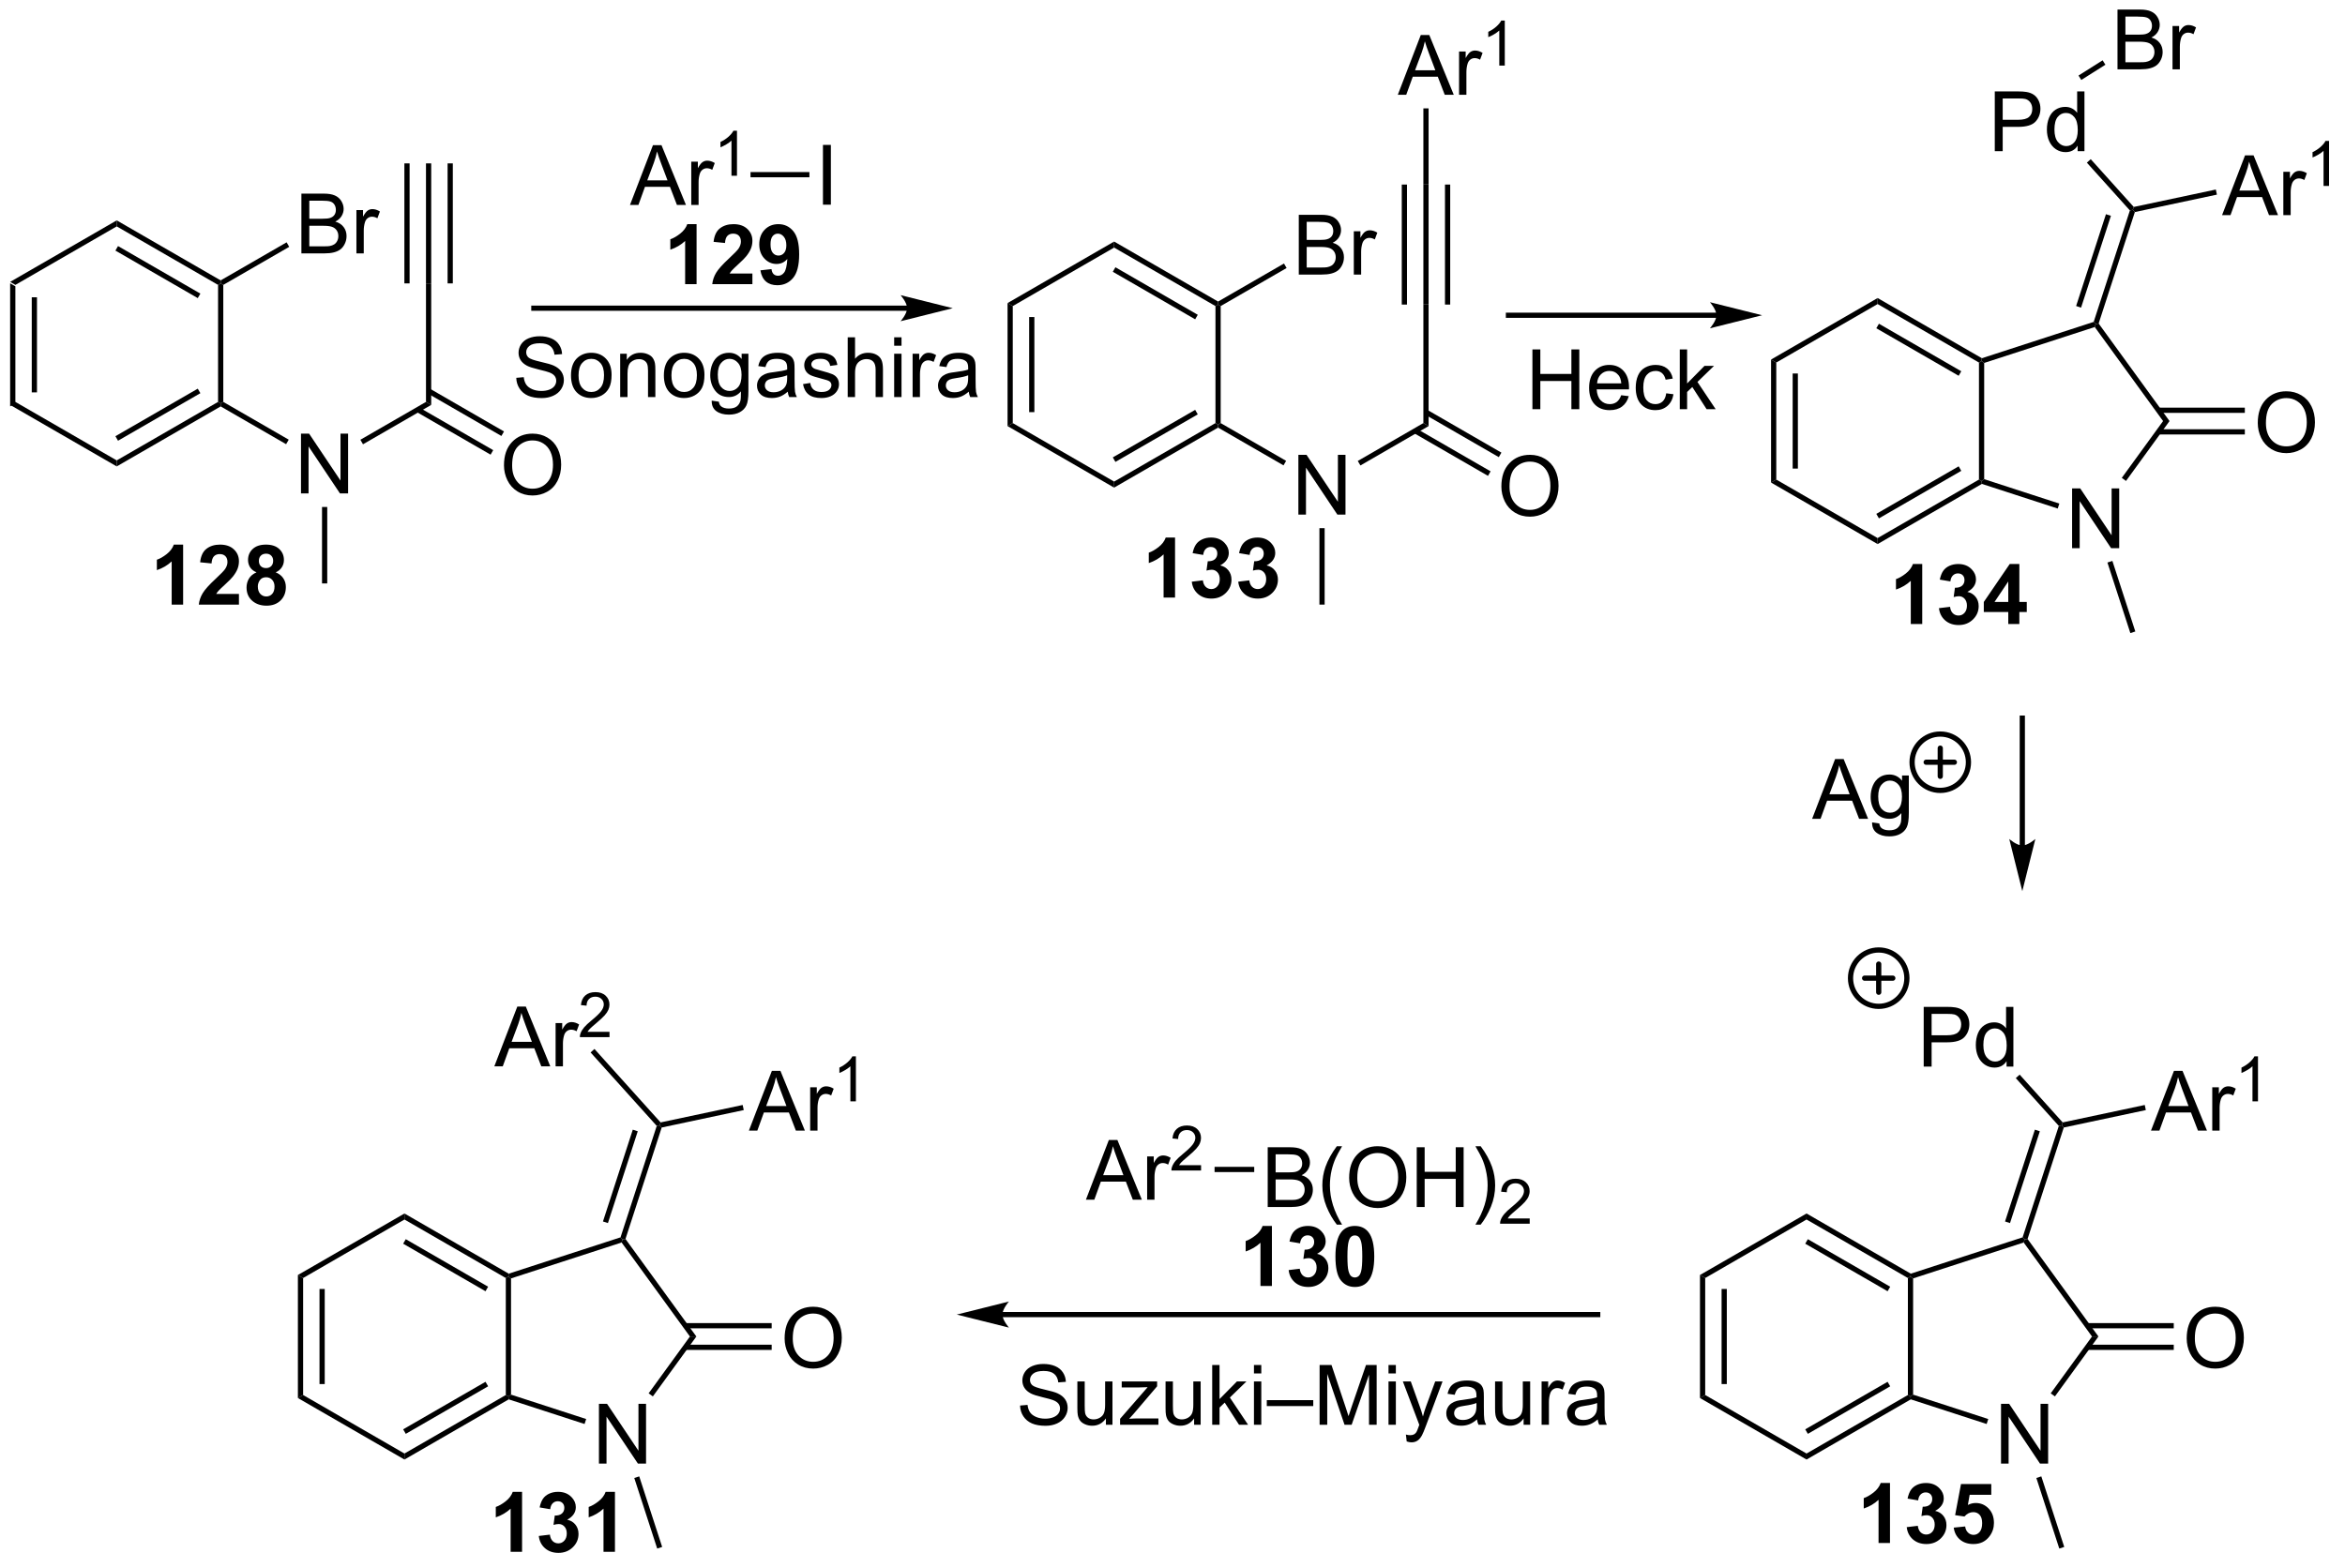 <?xml version="1.0" encoding="UTF-8"?>
<!DOCTYPE svg PUBLIC '-//W3C//DTD SVG 1.0//EN'
          'http://www.w3.org/TR/2001/REC-SVG-20010904/DTD/svg10.dtd'>
<svg stroke-dasharray="none" shape-rendering="auto" xmlns="http://www.w3.org/2000/svg" font-family="'Dialog'" text-rendering="auto" width="308" fill-opacity="1" color-interpolation="auto" color-rendering="auto" preserveAspectRatio="xMidYMid meet" font-size="12px" viewBox="0 0 308 206" fill="black" xmlns:xlink="http://www.w3.org/1999/xlink" stroke="black" image-rendering="auto" stroke-miterlimit="10" stroke-linecap="square" stroke-linejoin="miter" font-style="normal" stroke-width="1" height="206" stroke-dashoffset="0" font-weight="normal" stroke-opacity="1"
><!--Generated by the Batik Graphics2D SVG Generator--><defs id="genericDefs"
  /><g
  ><defs id="defs1"
    ><clipPath clipPathUnits="userSpaceOnUse" id="clipPath1"
      ><path d="M0.646 1.723 L231.153 1.723 L231.153 155.835 L0.646 155.835 L0.646 1.723 Z"
      /></clipPath
      ><clipPath clipPathUnits="userSpaceOnUse" id="clipPath2"
      ><path d="M-1.25 167.084 L-1.25 316.912 L222.848 316.912 L222.848 167.084 Z"
      /></clipPath
    ></defs
    ><g transform="scale(1.333,1.333) translate(-0.646,-1.723) matrix(1.029,0,0,1.029,1.931,-170.14)"
    ><path d="M-0.278 194.152 L0.223 194.441 L0.223 205.652 L-0.278 205.941 ZM1.792 195.492 L1.792 204.601 L2.292 204.601 L2.292 195.492 Z" stroke="none" clip-path="url(#clipPath2)"
    /></g
    ><g transform="matrix(1.371,0,0,1.371,1.714,-229.151)"
    ><path d="M-0.278 205.941 L0.223 205.652 L9.932 211.258 L9.932 211.835 Z" stroke="none" clip-path="url(#clipPath2)"
    /></g
    ><g transform="matrix(1.371,0,0,1.371,1.714,-229.151)"
    ><path d="M9.932 211.835 L9.932 211.258 L19.641 205.652 L19.891 205.797 L19.891 206.085 ZM10.057 209.373 L17.946 204.818 L17.696 204.385 L9.807 208.94 Z" stroke="none" clip-path="url(#clipPath2)"
    /></g
    ><g transform="matrix(1.371,0,0,1.371,1.714,-229.151)"
    ><path d="M20.141 205.652 L19.891 205.797 L19.641 205.652 L19.641 194.441 L19.891 194.297 L20.141 194.441 Z" stroke="none" clip-path="url(#clipPath2)"
    /></g
    ><g transform="matrix(1.371,0,0,1.371,1.714,-229.151)"
    ><path d="M19.891 194.008 L19.891 194.297 L19.641 194.441 L9.932 188.835 L9.932 188.258 ZM17.946 195.275 L10.057 190.72 L9.807 191.153 L17.696 195.708 Z" stroke="none" clip-path="url(#clipPath2)"
    /></g
    ><g transform="matrix(1.371,0,0,1.371,1.714,-229.151)"
    ><path d="M9.932 188.258 L9.932 188.835 L0.223 194.441 L-0.278 194.152 Z" stroke="none" clip-path="url(#clipPath2)"
    /></g
    ><g transform="matrix(1.371,0,0,1.371,1.714,-229.151)"
    ><path d="M27.585 214.422 L27.585 208.695 L28.363 208.695 L31.371 213.19 L31.371 208.695 L32.098 208.695 L32.098 214.422 L31.319 214.422 L28.311 209.922 L28.311 214.422 L27.585 214.422 Z" stroke="none" clip-path="url(#clipPath2)"
    /></g
    ><g transform="matrix(1.371,0,0,1.371,1.714,-229.151)"
    ><path d="M19.891 206.085 L19.891 205.797 L20.141 205.652 L26.41 209.271 L26.16 209.704 Z" stroke="none" clip-path="url(#clipPath2)"
    /></g
    ><g transform="matrix(1.371,0,0,1.371,1.714,-229.151)"
    ><path d="M33.525 209.714 L33.275 209.28 L39.56 205.652 L40.06 205.941 Z" stroke="none" clip-path="url(#clipPath2)"
    /></g
    ><g transform="matrix(1.371,0,0,1.371,1.714,-229.151)"
    ><path d="M47.032 211.732 Q47.032 210.305 47.798 209.501 Q48.563 208.693 49.774 208.693 Q50.566 208.693 51.201 209.074 Q51.839 209.451 52.173 210.128 Q52.509 210.805 52.509 211.665 Q52.509 212.537 52.157 213.225 Q51.806 213.912 51.16 214.266 Q50.516 214.62 49.769 214.62 Q48.962 214.62 48.324 214.23 Q47.688 213.837 47.36 213.162 Q47.032 212.485 47.032 211.732 ZM47.813 211.743 Q47.813 212.779 48.368 213.376 Q48.925 213.969 49.766 213.969 Q50.621 213.969 51.173 213.368 Q51.727 212.766 51.727 211.662 Q51.727 210.962 51.49 210.441 Q51.253 209.92 50.798 209.633 Q50.344 209.344 49.777 209.344 Q48.972 209.344 48.391 209.899 Q47.813 210.451 47.813 211.743 Z" stroke="none" clip-path="url(#clipPath2)"
    /></g
    ><g transform="matrix(1.371,0,0,1.371,1.714,-229.151)"
    ><path d="M38.65 206.611 L45.749 210.709 L45.999 210.276 L38.9 206.178 ZM39.685 204.818 L46.784 208.917 L47.034 208.484 L39.935 204.385 Z" stroke="none" clip-path="url(#clipPath2)"
    /></g
    ><g transform="matrix(1.371,0,0,1.371,1.714,-229.151)"
    ><path d="M40.06 205.941 L39.56 205.652 L39.56 194.297 L40.06 194.297 Z" stroke="none" clip-path="url(#clipPath2)"
    /></g
    ><g transform="matrix(1.371,0,0,1.371,1.714,-229.151)"
    ><path d="M40.06 194.297 L39.56 194.297 L39.56 182.797 L40.06 182.797 ZM37.99 194.297 L37.99 182.797 L37.49 182.797 L37.49 194.297 ZM42.13 194.297 L42.13 182.797 L41.63 182.797 L41.63 194.297 Z" stroke="none" clip-path="url(#clipPath2)"
    /></g
    ><g transform="matrix(1.371,0,0,1.371,1.714,-229.151)"
    ><path d="M27.624 191.422 L27.624 185.695 L29.772 185.695 Q30.428 185.695 30.824 185.869 Q31.223 186.041 31.447 186.403 Q31.671 186.765 31.671 187.159 Q31.671 187.526 31.47 187.851 Q31.272 188.174 30.871 188.375 Q31.39 188.526 31.668 188.893 Q31.949 189.26 31.949 189.76 Q31.949 190.164 31.777 190.51 Q31.608 190.854 31.358 191.041 Q31.108 191.229 30.731 191.325 Q30.356 191.422 29.809 191.422 L27.624 191.422 ZM28.382 188.101 L29.621 188.101 Q30.124 188.101 30.343 188.034 Q30.632 187.948 30.777 187.75 Q30.926 187.549 30.926 187.25 Q30.926 186.963 30.788 186.747 Q30.652 186.531 30.397 186.45 Q30.145 186.369 29.527 186.369 L28.382 186.369 L28.382 188.101 ZM28.382 190.744 L29.809 190.744 Q30.176 190.744 30.324 190.719 Q30.585 190.672 30.759 190.562 Q30.936 190.453 31.048 190.244 Q31.163 190.034 31.163 189.76 Q31.163 189.44 30.999 189.206 Q30.835 188.969 30.543 188.872 Q30.254 188.776 29.707 188.776 L28.382 188.776 L28.382 190.744 ZM32.895 191.422 L32.895 187.273 L33.528 187.273 L33.528 187.901 Q33.77 187.461 33.973 187.32 Q34.178 187.179 34.426 187.179 Q34.78 187.179 35.147 187.406 L34.905 188.057 Q34.647 187.906 34.389 187.906 Q34.16 187.906 33.975 188.044 Q33.793 188.182 33.715 188.429 Q33.598 188.804 33.598 189.25 L33.598 191.422 L32.895 191.422 Z" stroke="none" clip-path="url(#clipPath2)"
    /></g
    ><g transform="matrix(1.371,0,0,1.371,1.714,-229.151)"
    ><path d="M20.141 194.441 L19.891 194.297 L19.891 194.008 L26.207 190.362 L26.457 190.795 Z" stroke="none" clip-path="url(#clipPath2)"
    /></g
    ><g transform="matrix(1.371,0,0,1.371,1.714,-229.151)"
    ><path d="M29.6 215.721 L30.1 215.721 L30.1 223.047 L29.6 223.047 Z" stroke="none" clip-path="url(#clipPath2)"
    /></g
    ><g transform="matrix(1.371,0,0,1.371,1.714,-229.151)"
    ><path d="M16.293 225.076 L15.197 225.076 L15.197 220.938 Q14.595 221.5 13.778 221.771 L13.778 220.774 Q14.207 220.633 14.71 220.243 Q15.215 219.849 15.403 219.326 L16.293 219.326 L16.293 225.076 ZM21.641 224.055 L21.641 225.076 L17.795 225.076 Q17.857 224.498 18.17 223.98 Q18.482 223.461 19.404 222.607 Q20.146 221.915 20.313 221.67 Q20.54 221.329 20.54 220.998 Q20.54 220.631 20.342 220.433 Q20.146 220.235 19.797 220.235 Q19.454 220.235 19.25 220.443 Q19.047 220.649 19.016 221.131 L17.922 221.021 Q18.021 220.115 18.537 219.722 Q19.053 219.326 19.826 219.326 Q20.672 219.326 21.157 219.784 Q21.641 220.24 21.641 220.92 Q21.641 221.305 21.503 221.657 Q21.365 222.006 21.063 222.388 Q20.865 222.641 20.344 223.118 Q19.826 223.594 19.685 223.75 Q19.547 223.907 19.461 224.055 L21.641 224.055 ZM23.325 221.985 Q22.9 221.805 22.705 221.493 Q22.512 221.178 22.512 220.803 Q22.512 220.162 22.96 219.745 Q23.408 219.326 24.231 219.326 Q25.049 219.326 25.499 219.745 Q25.95 220.162 25.95 220.803 Q25.95 221.201 25.741 221.511 Q25.536 221.821 25.161 221.985 Q25.637 222.178 25.885 222.545 Q26.135 222.912 26.135 223.391 Q26.135 224.185 25.627 224.683 Q25.122 225.178 24.283 225.178 Q23.502 225.178 22.981 224.766 Q22.369 224.282 22.369 223.438 Q22.369 222.974 22.598 222.586 Q22.83 222.196 23.325 221.985 ZM23.551 220.881 Q23.551 221.209 23.736 221.394 Q23.924 221.576 24.231 221.576 Q24.543 221.576 24.731 221.391 Q24.918 221.204 24.918 220.875 Q24.918 220.568 24.733 220.383 Q24.549 220.196 24.244 220.196 Q23.926 220.196 23.739 220.383 Q23.551 220.571 23.551 220.881 ZM23.45 223.334 Q23.45 223.787 23.681 224.042 Q23.916 224.295 24.262 224.295 Q24.603 224.295 24.825 224.05 Q25.049 223.805 25.049 223.344 Q25.049 222.943 24.822 222.698 Q24.596 222.454 24.247 222.454 Q23.846 222.454 23.648 222.732 Q23.45 223.008 23.45 223.334 Z" stroke="none" clip-path="url(#clipPath2)"
    /></g
    ><g transform="matrix(1.371,0,0,1.371,1.714,-229.151)"
    ><path d="M85.651 196.423 L49.894 196.423 L49.644 196.423 L49.644 196.923 L49.894 196.923 L85.651 196.923 L85.901 196.923 L85.901 196.423 L85.651 196.423 ZM90.026 196.673 L85.026 195.423 C85.026 195.423 85.651 196.126 85.651 196.673 C85.651 197.22 85.026 197.923 85.026 197.923 Z" stroke="none" clip-path="url(#clipPath2)"
    /></g
    ><g transform="matrix(1.371,0,0,1.371,1.714,-229.151)"
    ><path d="M95.274 196.182 L95.774 196.47 L95.774 207.682 L95.274 207.97 ZM97.344 197.521 L97.344 206.631 L97.844 206.631 L97.844 197.521 Z" stroke="none" clip-path="url(#clipPath2)"
    /></g
    ><g transform="matrix(1.371,0,0,1.371,1.714,-229.151)"
    ><path d="M95.274 207.97 L95.774 207.682 L105.483 213.287 L105.483 213.865 Z" stroke="none" clip-path="url(#clipPath2)"
    /></g
    ><g transform="matrix(1.371,0,0,1.371,1.714,-229.151)"
    ><path d="M105.483 213.865 L105.483 213.287 L115.193 207.682 L115.443 207.826 L115.443 208.115 ZM105.608 211.402 L113.498 206.847 L113.248 206.414 L105.358 210.969 Z" stroke="none" clip-path="url(#clipPath2)"
    /></g
    ><g transform="matrix(1.371,0,0,1.371,1.714,-229.151)"
    ><path d="M115.693 207.682 L115.443 207.826 L115.193 207.682 L115.193 196.47 L115.443 196.326 L115.693 196.47 Z" stroke="none" clip-path="url(#clipPath2)"
    /></g
    ><g transform="matrix(1.371,0,0,1.371,1.714,-229.151)"
    ><path d="M115.443 196.037 L115.443 196.326 L115.193 196.47 L105.483 190.865 L105.483 190.287 ZM113.498 197.305 L105.608 192.75 L105.358 193.183 L113.248 197.738 Z" stroke="none" clip-path="url(#clipPath2)"
    /></g
    ><g transform="matrix(1.371,0,0,1.371,1.714,-229.151)"
    ><path d="M105.483 190.287 L105.483 190.865 L95.774 196.47 L95.274 196.182 Z" stroke="none" clip-path="url(#clipPath2)"
    /></g
    ><g transform="matrix(1.371,0,0,1.371,1.714,-229.151)"
    ><path d="M123.136 216.451 L123.136 210.724 L123.915 210.724 L126.923 215.219 L126.923 210.724 L127.649 210.724 L127.649 216.451 L126.871 216.451 L123.863 211.951 L123.863 216.451 L123.136 216.451 Z" stroke="none" clip-path="url(#clipPath2)"
    /></g
    ><g transform="matrix(1.371,0,0,1.371,1.714,-229.151)"
    ><path d="M115.443 208.115 L115.443 207.826 L115.693 207.682 L121.961 211.301 L121.711 211.734 Z" stroke="none" clip-path="url(#clipPath2)"
    /></g
    ><g transform="matrix(1.371,0,0,1.371,1.714,-229.151)"
    ><path d="M129.077 211.743 L128.827 211.31 L135.111 207.682 L135.611 207.97 Z" stroke="none" clip-path="url(#clipPath2)"
    /></g
    ><g transform="matrix(1.371,0,0,1.371,1.714,-229.151)"
    ><path d="M142.583 213.762 Q142.583 212.335 143.349 211.53 Q144.115 210.723 145.326 210.723 Q146.117 210.723 146.753 211.103 Q147.391 211.481 147.724 212.158 Q148.06 212.835 148.06 213.694 Q148.06 214.567 147.708 215.254 Q147.357 215.942 146.711 216.296 Q146.068 216.65 145.32 216.65 Q144.513 216.65 143.875 216.259 Q143.24 215.866 142.911 215.192 Q142.583 214.514 142.583 213.762 ZM143.365 213.772 Q143.365 214.809 143.919 215.405 Q144.477 215.999 145.318 215.999 Q146.172 215.999 146.724 215.397 Q147.279 214.796 147.279 213.692 Q147.279 212.991 147.042 212.47 Q146.805 211.949 146.349 211.663 Q145.896 211.374 145.328 211.374 Q144.524 211.374 143.943 211.929 Q143.365 212.481 143.365 213.772 Z" stroke="none" clip-path="url(#clipPath2)"
    /></g
    ><g transform="matrix(1.371,0,0,1.371,1.714,-229.151)"
    ><path d="M134.201 208.64 L141.301 212.739 L141.551 212.306 L134.451 208.207 ZM135.236 206.847 L142.336 210.946 L142.586 210.513 L135.486 206.414 Z" stroke="none" clip-path="url(#clipPath2)"
    /></g
    ><g transform="matrix(1.371,0,0,1.371,1.714,-229.151)"
    ><path d="M135.611 207.97 L135.111 207.682 L135.111 196.326 L135.611 196.326 Z" stroke="none" clip-path="url(#clipPath2)"
    /></g
    ><g transform="matrix(1.371,0,0,1.371,1.714,-229.151)"
    ><path d="M135.611 196.326 L135.111 196.326 L135.111 184.826 L135.611 184.826 ZM133.541 196.326 L133.541 184.826 L133.041 184.826 L133.041 196.326 ZM137.681 196.326 L137.681 184.826 L137.181 184.826 L137.181 196.326 Z" stroke="none" clip-path="url(#clipPath2)"
    /></g
    ><g transform="matrix(1.371,0,0,1.371,1.714,-229.151)"
    ><path d="M123.175 193.451 L123.175 187.724 L125.324 187.724 Q125.98 187.724 126.376 187.899 Q126.774 188.071 126.998 188.433 Q127.222 188.795 127.222 189.188 Q127.222 189.555 127.022 189.881 Q126.824 190.204 126.423 190.404 Q126.941 190.555 127.219 190.922 Q127.501 191.29 127.501 191.79 Q127.501 192.193 127.329 192.54 Q127.16 192.883 126.91 193.071 Q126.66 193.258 126.282 193.355 Q125.907 193.451 125.36 193.451 L123.175 193.451 ZM123.933 190.131 L125.173 190.131 Q125.675 190.131 125.894 190.063 Q126.183 189.977 126.329 189.779 Q126.477 189.579 126.477 189.279 Q126.477 188.993 126.339 188.776 Q126.204 188.56 125.949 188.48 Q125.696 188.399 125.079 188.399 L123.933 188.399 L123.933 190.131 ZM123.933 192.774 L125.36 192.774 Q125.727 192.774 125.876 192.748 Q126.136 192.701 126.311 192.592 Q126.488 192.482 126.6 192.274 Q126.714 192.063 126.714 191.79 Q126.714 191.469 126.55 191.235 Q126.386 190.998 126.094 190.901 Q125.805 190.805 125.259 190.805 L123.933 190.805 L123.933 192.774 ZM128.446 193.451 L128.446 189.303 L129.079 189.303 L129.079 189.93 Q129.321 189.49 129.524 189.349 Q129.73 189.209 129.977 189.209 Q130.332 189.209 130.699 189.435 L130.457 190.086 Q130.199 189.935 129.941 189.935 Q129.712 189.935 129.527 190.073 Q129.345 190.211 129.266 190.459 Q129.149 190.834 129.149 191.279 L129.149 193.451 L128.446 193.451 Z" stroke="none" clip-path="url(#clipPath2)"
    /></g
    ><g transform="matrix(1.371,0,0,1.371,1.714,-229.151)"
    ><path d="M115.693 196.47 L115.443 196.326 L115.443 196.037 L121.758 192.391 L122.008 192.824 Z" stroke="none" clip-path="url(#clipPath2)"
    /></g
    ><g transform="matrix(1.371,0,0,1.371,1.714,-229.151)"
    ><path d="M125.152 217.751 L125.652 217.751 L125.652 225.076 L125.152 225.076 Z" stroke="none" clip-path="url(#clipPath2)"
    /></g
    ><g transform="matrix(1.371,0,0,1.371,1.714,-229.151)"
    ><path d="M132.661 176.226 L134.861 170.499 L135.679 170.499 L138.023 176.226 L137.158 176.226 L136.491 174.492 L134.095 174.492 L133.468 176.226 L132.661 176.226 ZM134.314 173.874 L136.257 173.874 L135.658 172.288 Q135.385 171.565 135.252 171.101 Q135.142 171.65 134.944 172.195 L134.314 173.874 ZM138.53 176.226 L138.53 172.078 L139.163 172.078 L139.163 172.705 Q139.405 172.265 139.608 172.124 Q139.814 171.984 140.062 171.984 Q140.416 171.984 140.783 172.21 L140.541 172.861 Q140.283 172.71 140.025 172.71 Q139.796 172.71 139.611 172.848 Q139.429 172.986 139.351 173.234 Q139.233 173.609 139.233 174.054 L139.233 176.226 L138.53 176.226 Z" stroke="none" clip-path="url(#clipPath2)"
    /></g
    ><g transform="matrix(1.371,0,0,1.371,1.714,-229.151)"
    ><path d="M142.91 173.426 L142.383 173.426 L142.383 170.065 Q142.191 170.246 141.883 170.428 Q141.574 170.61 141.328 170.701 L141.328 170.192 Q141.769 169.983 142.099 169.688 Q142.431 169.391 142.57 169.113 L142.91 169.113 L142.91 173.426 Z" stroke="none" clip-path="url(#clipPath2)"
    /></g
    ><g transform="matrix(1.371,0,0,1.371,1.714,-229.151)"
    ><path d="M135.611 184.826 L135.111 184.826 L135.111 177.526 L135.611 177.526 Z" stroke="none" clip-path="url(#clipPath2)"
    /></g
    ><g transform="matrix(1.371,0,0,1.371,1.714,-229.151)"
    ><path d="M48.209 203.346 L48.925 203.284 Q48.975 203.713 49.16 203.989 Q49.347 204.266 49.738 204.435 Q50.129 204.604 50.616 204.604 Q51.05 204.604 51.381 204.476 Q51.715 204.346 51.876 204.122 Q52.038 203.898 52.038 203.633 Q52.038 203.362 51.881 203.161 Q51.725 202.961 51.366 202.823 Q51.136 202.734 50.347 202.544 Q49.558 202.354 49.241 202.187 Q48.832 201.971 48.629 201.654 Q48.428 201.336 48.428 200.94 Q48.428 200.508 48.673 200.13 Q48.92 199.752 49.392 199.557 Q49.866 199.362 50.444 199.362 Q51.082 199.362 51.566 199.568 Q52.053 199.773 52.313 200.172 Q52.577 200.57 52.597 201.073 L51.871 201.127 Q51.811 200.586 51.472 200.31 Q51.136 200.031 50.475 200.031 Q49.788 200.031 49.472 200.284 Q49.16 200.534 49.16 200.891 Q49.16 201.198 49.381 201.398 Q49.6 201.596 50.525 201.807 Q51.449 202.016 51.793 202.172 Q52.293 202.401 52.53 202.755 Q52.769 203.109 52.769 203.57 Q52.769 204.026 52.506 204.432 Q52.246 204.836 51.754 205.062 Q51.264 205.286 50.652 205.286 Q49.873 205.286 49.347 205.06 Q48.824 204.831 48.525 204.377 Q48.225 203.922 48.209 203.346 ZM53.452 203.112 Q53.452 201.961 54.092 201.406 Q54.629 200.945 55.397 200.945 Q56.254 200.945 56.795 201.505 Q57.34 202.065 57.34 203.055 Q57.34 203.854 57.097 204.315 Q56.858 204.773 56.4 205.029 Q55.941 205.281 55.397 205.281 Q54.527 205.281 53.988 204.724 Q53.452 204.164 53.452 203.112 ZM54.175 203.112 Q54.175 203.909 54.522 204.307 Q54.871 204.703 55.397 204.703 Q55.92 204.703 56.267 204.305 Q56.616 203.906 56.616 203.088 Q56.616 202.32 56.267 201.924 Q55.918 201.526 55.397 201.526 Q54.871 201.526 54.522 201.922 Q54.175 202.315 54.175 203.112 ZM58.164 205.187 L58.164 201.039 L58.797 201.039 L58.797 201.627 Q59.252 200.945 60.117 200.945 Q60.492 200.945 60.804 201.081 Q61.12 201.213 61.276 201.432 Q61.432 201.651 61.495 201.953 Q61.534 202.148 61.534 202.635 L61.534 205.187 L60.831 205.187 L60.831 202.664 Q60.831 202.234 60.747 202.021 Q60.666 201.807 60.458 201.682 Q60.25 201.555 59.968 201.555 Q59.518 201.555 59.192 201.841 Q58.867 202.125 58.867 202.922 L58.867 205.187 L58.164 205.187 ZM62.35 203.112 Q62.35 201.961 62.991 201.406 Q63.527 200.945 64.295 200.945 Q65.152 200.945 65.694 201.505 Q66.238 202.065 66.238 203.055 Q66.238 203.854 65.996 204.315 Q65.756 204.773 65.298 205.029 Q64.84 205.281 64.295 205.281 Q63.425 205.281 62.886 204.724 Q62.35 204.164 62.35 203.112 ZM63.074 203.112 Q63.074 203.909 63.42 204.307 Q63.769 204.703 64.295 204.703 Q64.819 204.703 65.165 204.305 Q65.514 203.906 65.514 203.088 Q65.514 202.32 65.165 201.924 Q64.816 201.526 64.295 201.526 Q63.769 201.526 63.42 201.922 Q63.074 202.315 63.074 203.112 ZM66.932 205.531 L67.617 205.633 Q67.659 205.95 67.854 206.094 Q68.117 206.289 68.57 206.289 Q69.057 206.289 69.323 206.094 Q69.588 205.898 69.682 205.547 Q69.737 205.333 69.734 204.643 Q69.273 205.187 68.586 205.187 Q67.729 205.187 67.26 204.57 Q66.791 203.953 66.791 203.088 Q66.791 202.495 67.005 201.995 Q67.221 201.492 67.63 201.219 Q68.039 200.945 68.588 200.945 Q69.323 200.945 69.799 201.539 L69.799 201.039 L70.448 201.039 L70.448 204.625 Q70.448 205.594 70.25 205.997 Q70.054 206.404 69.625 206.638 Q69.198 206.872 68.573 206.872 Q67.831 206.872 67.372 206.536 Q66.916 206.203 66.932 205.531 ZM67.515 203.039 Q67.515 203.854 67.838 204.229 Q68.164 204.604 68.651 204.604 Q69.135 204.604 69.463 204.232 Q69.791 203.859 69.791 203.062 Q69.791 202.299 69.453 201.914 Q69.117 201.526 68.64 201.526 Q68.172 201.526 67.844 201.909 Q67.515 202.289 67.515 203.039 ZM74.217 204.674 Q73.827 205.008 73.465 205.146 Q73.105 205.281 72.691 205.281 Q72.006 205.281 71.639 204.948 Q71.272 204.612 71.272 204.094 Q71.272 203.789 71.41 203.536 Q71.55 203.284 71.775 203.133 Q71.998 202.979 72.28 202.901 Q72.488 202.846 72.905 202.797 Q73.756 202.695 74.16 202.555 Q74.162 202.409 74.162 202.37 Q74.162 201.94 73.965 201.766 Q73.694 201.526 73.162 201.526 Q72.668 201.526 72.431 201.7 Q72.194 201.875 72.082 202.315 L71.394 202.221 Q71.488 201.781 71.702 201.51 Q71.918 201.237 72.324 201.091 Q72.73 200.945 73.264 200.945 Q73.795 200.945 74.126 201.07 Q74.459 201.195 74.616 201.385 Q74.772 201.573 74.834 201.862 Q74.871 202.042 74.871 202.51 L74.871 203.448 Q74.871 204.43 74.915 204.69 Q74.959 204.948 75.092 205.187 L74.358 205.187 Q74.248 204.969 74.217 204.674 ZM74.16 203.104 Q73.777 203.26 73.011 203.37 Q72.577 203.432 72.397 203.51 Q72.217 203.588 72.118 203.739 Q72.022 203.891 72.022 204.073 Q72.022 204.354 72.235 204.542 Q72.449 204.729 72.858 204.729 Q73.264 204.729 73.579 204.552 Q73.897 204.375 74.045 204.065 Q74.16 203.828 74.16 203.362 L74.16 203.104 ZM75.679 203.948 L76.375 203.838 Q76.432 204.258 76.7 204.482 Q76.969 204.703 77.448 204.703 Q77.932 204.703 78.166 204.505 Q78.401 204.307 78.401 204.042 Q78.401 203.805 78.195 203.667 Q78.049 203.573 77.476 203.43 Q76.703 203.234 76.403 203.091 Q76.104 202.948 75.95 202.698 Q75.797 202.445 75.797 202.141 Q75.797 201.862 75.922 201.627 Q76.049 201.391 76.268 201.234 Q76.432 201.112 76.716 201.029 Q77 200.945 77.323 200.945 Q77.812 200.945 78.179 201.086 Q78.549 201.226 78.724 201.466 Q78.901 201.706 78.969 202.109 L78.281 202.203 Q78.234 201.883 78.008 201.703 Q77.784 201.523 77.375 201.523 Q76.89 201.523 76.682 201.685 Q76.476 201.844 76.476 202.057 Q76.476 202.195 76.562 202.305 Q76.648 202.417 76.831 202.492 Q76.937 202.531 77.453 202.672 Q78.198 202.87 78.492 202.997 Q78.789 203.125 78.956 203.367 Q79.125 203.609 79.125 203.969 Q79.125 204.32 78.919 204.63 Q78.713 204.94 78.325 205.112 Q77.94 205.281 77.453 205.281 Q76.643 205.281 76.219 204.945 Q75.797 204.609 75.679 203.948 ZM79.961 205.187 L79.961 199.461 L80.664 199.461 L80.664 201.516 Q81.156 200.945 81.906 200.945 Q82.367 200.945 82.706 201.127 Q83.047 201.307 83.192 201.627 Q83.338 201.948 83.338 202.557 L83.338 205.187 L82.635 205.187 L82.635 202.557 Q82.635 202.031 82.406 201.792 Q82.179 201.549 81.76 201.549 Q81.448 201.549 81.172 201.713 Q80.898 201.875 80.781 202.154 Q80.664 202.43 80.664 202.917 L80.664 205.187 L79.961 205.187 ZM84.412 200.268 L84.412 199.461 L85.116 199.461 L85.116 200.268 L84.412 200.268 ZM84.412 205.187 L84.412 201.039 L85.116 201.039 L85.116 205.187 L84.412 205.187 ZM86.179 205.187 L86.179 201.039 L86.812 201.039 L86.812 201.667 Q87.054 201.226 87.258 201.086 Q87.463 200.945 87.711 200.945 Q88.065 200.945 88.432 201.172 L88.19 201.823 Q87.932 201.672 87.674 201.672 Q87.445 201.672 87.26 201.81 Q87.078 201.948 87 202.195 Q86.883 202.57 86.883 203.016 L86.883 205.187 L86.179 205.187 ZM91.557 204.674 Q91.166 205.008 90.804 205.146 Q90.445 205.281 90.031 205.281 Q89.346 205.281 88.979 204.948 Q88.612 204.612 88.612 204.094 Q88.612 203.789 88.75 203.536 Q88.89 203.284 89.114 203.133 Q89.338 202.979 89.62 202.901 Q89.828 202.846 90.245 202.797 Q91.096 202.695 91.5 202.555 Q91.502 202.409 91.502 202.37 Q91.502 201.94 91.304 201.766 Q91.034 201.526 90.502 201.526 Q90.008 201.526 89.771 201.7 Q89.534 201.875 89.422 202.315 L88.734 202.221 Q88.828 201.781 89.041 201.51 Q89.258 201.237 89.664 201.091 Q90.07 200.945 90.604 200.945 Q91.135 200.945 91.466 201.07 Q91.799 201.195 91.956 201.385 Q92.112 201.573 92.174 201.862 Q92.211 202.042 92.211 202.51 L92.211 203.448 Q92.211 204.43 92.255 204.69 Q92.299 204.948 92.432 205.187 L91.698 205.187 Q91.588 204.969 91.557 204.674 ZM91.5 203.104 Q91.117 203.26 90.351 203.37 Q89.916 203.432 89.737 203.51 Q89.557 203.588 89.458 203.739 Q89.362 203.891 89.362 204.073 Q89.362 204.354 89.575 204.542 Q89.789 204.729 90.198 204.729 Q90.604 204.729 90.919 204.552 Q91.237 204.375 91.385 204.065 Q91.5 203.828 91.5 203.362 L91.5 203.104 Z" stroke="none" clip-path="url(#clipPath2)"
    /></g
    ><g transform="matrix(1.371,0,0,1.371,1.714,-229.151)"
    ><path d="M163.188 197.099 L143.262 197.099 L143.012 197.099 L143.012 197.599 L143.262 197.599 L163.188 197.599 L163.438 197.599 L163.438 197.099 L163.188 197.099 ZM167.563 197.349 L162.563 196.099 C162.563 196.099 163.188 196.802 163.188 197.349 C163.188 197.896 162.563 198.599 162.563 198.599 Z" stroke="none" clip-path="url(#clipPath2)"
    /></g
    ><g transform="matrix(1.371,0,0,1.371,1.714,-229.151)"
    ><path d="M145.557 206.349 L145.557 200.623 L146.315 200.623 L146.315 202.974 L149.291 202.974 L149.291 200.623 L150.049 200.623 L150.049 206.349 L149.291 206.349 L149.291 203.649 L146.315 203.649 L146.315 206.349 L145.557 206.349 ZM154.061 205.013 L154.787 205.102 Q154.615 205.74 154.149 206.091 Q153.686 206.443 152.964 206.443 Q152.053 206.443 151.519 205.883 Q150.988 205.321 150.988 204.31 Q150.988 203.263 151.527 202.685 Q152.066 202.107 152.925 202.107 Q153.756 202.107 154.282 202.675 Q154.811 203.24 154.811 204.266 Q154.811 204.328 154.808 204.453 L151.714 204.453 Q151.753 205.138 152.1 205.503 Q152.449 205.865 152.967 205.865 Q153.355 205.865 153.628 205.662 Q153.902 205.459 154.061 205.013 ZM151.753 203.875 L154.069 203.875 Q154.022 203.352 153.803 203.091 Q153.467 202.685 152.933 202.685 Q152.449 202.685 152.118 203.011 Q151.787 203.334 151.753 203.875 ZM158.377 204.828 L159.07 204.919 Q158.955 205.633 158.489 206.039 Q158.023 206.443 157.343 206.443 Q156.492 206.443 155.974 205.886 Q155.455 205.328 155.455 204.289 Q155.455 203.617 155.677 203.115 Q155.901 202.61 156.356 202.36 Q156.812 202.107 157.346 202.107 Q158.023 202.107 158.453 202.448 Q158.882 202.789 159.002 203.419 L158.32 203.524 Q158.221 203.107 157.974 202.896 Q157.726 202.685 157.375 202.685 Q156.843 202.685 156.51 203.065 Q156.179 203.446 156.179 204.271 Q156.179 205.107 156.5 205.487 Q156.82 205.865 157.335 205.865 Q157.75 205.865 158.026 205.612 Q158.304 205.357 158.377 204.828 ZM159.674 206.349 L159.674 200.623 L160.377 200.623 L160.377 203.888 L162.041 202.201 L162.953 202.201 L161.367 203.74 L163.112 206.349 L162.244 206.349 L160.875 204.227 L160.377 204.703 L160.377 206.349 L159.674 206.349 Z" stroke="none" clip-path="url(#clipPath2)"
    /></g
    ><g transform="matrix(1.371,0,0,1.371,1.714,-229.151)"
    ><path d="M168.419 201.593 L168.919 201.882 L168.919 213.093 L168.419 213.382 ZM170.489 202.933 L170.489 212.043 L170.989 212.043 L170.989 202.933 Z" stroke="none" clip-path="url(#clipPath2)"
    /></g
    ><g transform="matrix(1.371,0,0,1.371,1.714,-229.151)"
    ><path d="M168.419 213.382 L168.919 213.093 L178.628 218.699 L178.628 219.276 Z" stroke="none" clip-path="url(#clipPath2)"
    /></g
    ><g transform="matrix(1.371,0,0,1.371,1.714,-229.151)"
    ><path d="M178.628 219.276 L178.628 218.699 L188.337 213.093 L188.587 213.238 L188.616 213.51 ZM178.753 216.814 L186.642 212.259 L186.392 211.826 L178.503 216.381 Z" stroke="none" clip-path="url(#clipPath2)"
    /></g
    ><g transform="matrix(1.371,0,0,1.371,1.714,-229.151)"
    ><path d="M188.837 213.056 L188.587 213.238 L188.337 213.093 L188.337 201.882 L188.587 201.738 L188.837 201.919 Z" stroke="none" clip-path="url(#clipPath2)"
    /></g
    ><g transform="matrix(1.371,0,0,1.371,1.714,-229.151)"
    ><path d="M188.616 201.466 L188.587 201.738 L188.337 201.882 L178.628 196.276 L178.628 195.699 ZM186.642 202.716 L178.753 198.161 L178.503 198.595 L186.392 203.149 Z" stroke="none" clip-path="url(#clipPath2)"
    /></g
    ><g transform="matrix(1.371,0,0,1.371,1.714,-229.151)"
    ><path d="M178.628 195.699 L178.628 196.276 L168.919 201.882 L168.419 201.593 Z" stroke="none" clip-path="url(#clipPath2)"
    /></g
    ><g transform="matrix(1.371,0,0,1.371,1.714,-229.151)"
    ><path d="M197.259 219.666 L197.259 213.94 L198.037 213.94 L201.045 218.435 L201.045 213.94 L201.772 213.94 L201.772 219.666 L200.993 219.666 L197.985 215.166 L197.985 219.666 L197.259 219.666 Z" stroke="none" clip-path="url(#clipPath2)"
    /></g
    ><g transform="matrix(1.371,0,0,1.371,1.714,-229.151)"
    ><path d="M188.616 213.51 L188.587 213.238 L188.837 213.056 L196.036 215.395 L195.881 215.871 Z" stroke="none" clip-path="url(#clipPath2)"
    /></g
    ><g transform="matrix(1.371,0,0,1.371,1.714,-229.151)"
    ><path d="M202.424 213.226 L202.019 212.932 L205.975 207.488 L206.593 207.488 Z" stroke="none" clip-path="url(#clipPath2)"
    /></g
    ><g transform="matrix(1.371,0,0,1.371,1.714,-229.151)"
    ><path d="M206.593 207.488 L205.975 207.488 L199.429 198.478 L199.524 198.184 L199.802 198.14 Z" stroke="none" clip-path="url(#clipPath2)"
    /></g
    ><g transform="matrix(1.371,0,0,1.371,1.714,-229.151)"
    ><path d="M199.326 197.986 L199.524 198.184 L199.429 198.478 L188.837 201.919 L188.587 201.738 L188.616 201.466 Z" stroke="none" clip-path="url(#clipPath2)"
    /></g
    ><g transform="matrix(1.371,0,0,1.371,1.714,-229.151)"
    ><path d="M200.643 221.044 L201.119 220.889 L203.316 227.651 L202.84 227.806 Z" stroke="none" clip-path="url(#clipPath2)"
    /></g
    ><g transform="matrix(1.371,0,0,1.371,1.714,-229.151)"
    ><path d="M215.047 207.674 Q215.047 206.247 215.812 205.442 Q216.578 204.635 217.789 204.635 Q218.581 204.635 219.216 205.015 Q219.854 205.392 220.188 206.07 Q220.524 206.747 220.524 207.606 Q220.524 208.478 220.172 209.166 Q219.82 209.853 219.174 210.208 Q218.531 210.562 217.784 210.562 Q216.977 210.562 216.339 210.171 Q215.703 209.778 215.375 209.103 Q215.047 208.426 215.047 207.674 ZM215.828 207.684 Q215.828 208.72 216.383 209.317 Q216.94 209.911 217.781 209.911 Q218.636 209.911 219.188 209.309 Q219.742 208.708 219.742 207.603 Q219.742 206.903 219.505 206.382 Q219.268 205.861 218.812 205.575 Q218.359 205.286 217.792 205.286 Q216.987 205.286 216.406 205.84 Q215.828 206.392 215.828 207.684 Z" stroke="none" clip-path="url(#clipPath2)"
    /></g
    ><g transform="matrix(1.371,0,0,1.371,1.714,-229.151)"
    ><path d="M205.532 208.773 L213.807 208.773 L213.807 208.273 L205.532 208.273 ZM205.532 206.703 L213.807 206.703 L213.807 206.203 L205.532 206.203 Z" stroke="none" clip-path="url(#clipPath2)"
    /></g
    ><g transform="matrix(1.371,0,0,1.371,1.714,-229.151)"
    ><path d="M199.802 198.14 L199.524 198.184 L199.326 197.986 L202.796 187.307 L203.078 187.247 L203.271 187.461 ZM198.119 196.619 L200.978 187.821 L200.502 187.667 L197.644 196.464 Z" stroke="none" clip-path="url(#clipPath2)"
    /></g
    ><g transform="matrix(1.371,0,0,1.371,1.714,-229.151)"
    ><path d="M189.852 181.626 L189.852 175.899 L192.013 175.899 Q192.584 175.899 192.883 175.954 Q193.305 176.024 193.589 176.222 Q193.875 176.417 194.05 176.774 Q194.224 177.128 194.224 177.555 Q194.224 178.285 193.758 178.792 Q193.295 179.298 192.078 179.298 L190.61 179.298 L190.61 181.626 L189.852 181.626 ZM190.61 178.62 L192.091 178.62 Q192.826 178.62 193.133 178.347 Q193.443 178.074 193.443 177.579 Q193.443 177.22 193.261 176.964 Q193.078 176.706 192.782 176.626 Q192.591 176.574 192.076 176.574 L190.61 176.574 L190.61 178.62 ZM197.789 181.626 L197.789 181.102 Q197.396 181.72 196.631 181.72 Q196.133 181.72 195.716 181.446 Q195.302 181.173 195.073 180.683 Q194.844 180.191 194.844 179.555 Q194.844 178.933 195.05 178.428 Q195.258 177.923 195.672 177.654 Q196.086 177.383 196.599 177.383 Q196.974 177.383 197.266 177.542 Q197.56 177.699 197.743 177.954 L197.743 175.899 L198.443 175.899 L198.443 181.626 L197.789 181.626 ZM195.568 179.555 Q195.568 180.352 195.904 180.748 Q196.24 181.141 196.696 181.141 Q197.157 181.141 197.48 180.764 Q197.802 180.386 197.802 179.613 Q197.802 178.761 197.474 178.363 Q197.146 177.964 196.664 177.964 Q196.196 177.964 195.881 178.347 Q195.568 178.73 195.568 179.555 Z" stroke="none" clip-path="url(#clipPath2)"
    /></g
    ><g transform="matrix(1.371,0,0,1.371,1.714,-229.151)"
    ><path d="M203.167 186.972 L203.078 187.247 L202.796 187.307 L198.673 182.728 L199.044 182.393 Z" stroke="none" clip-path="url(#clipPath2)"
    /></g
    ><g transform="matrix(1.371,0,0,1.371,1.714,-229.151)"
    ><path d="M211.626 187.756 L213.827 182.029 L214.644 182.029 L216.988 187.756 L216.124 187.756 L215.457 186.022 L213.061 186.022 L212.434 187.756 L211.626 187.756 ZM213.28 185.404 L215.223 185.404 L214.624 183.818 Q214.35 183.095 214.217 182.631 Q214.108 183.18 213.91 183.725 L213.28 185.404 ZM217.496 187.756 L217.496 183.607 L218.129 183.607 L218.129 184.235 Q218.371 183.795 218.574 183.654 Q218.78 183.514 219.027 183.514 Q219.381 183.514 219.749 183.74 L219.506 184.391 Q219.249 184.24 218.991 184.24 Q218.762 184.24 218.577 184.378 Q218.394 184.516 218.316 184.764 Q218.199 185.139 218.199 185.584 L218.199 187.756 L217.496 187.756 Z" stroke="none" clip-path="url(#clipPath2)"
    /></g
    ><g transform="matrix(1.371,0,0,1.371,1.714,-229.151)"
    ><path d="M221.876 184.956 L221.348 184.956 L221.348 181.595 Q221.157 181.776 220.848 181.958 Q220.54 182.139 220.294 182.231 L220.294 181.721 Q220.735 181.512 221.065 181.218 Q221.397 180.921 221.536 180.643 L221.876 180.643 L221.876 184.956 Z" stroke="none" clip-path="url(#clipPath2)"
    /></g
    ><g transform="matrix(1.371,0,0,1.371,1.714,-229.151)"
    ><path d="M203.271 187.461 L203.078 187.247 L203.167 186.972 L211.028 185.302 L211.132 185.791 Z" stroke="none" clip-path="url(#clipPath2)"
    /></g
    ><g transform="matrix(1.371,0,0,1.371,1.714,-229.151)"
    ><path d="M201.608 173.783 L201.608 168.057 L203.757 168.057 Q204.413 168.057 204.809 168.231 Q205.207 168.403 205.431 168.765 Q205.655 169.127 205.655 169.52 Q205.655 169.887 205.455 170.213 Q205.257 170.536 204.856 170.736 Q205.374 170.887 205.653 171.255 Q205.934 171.622 205.934 172.122 Q205.934 172.525 205.762 172.872 Q205.593 173.216 205.343 173.403 Q205.093 173.591 204.715 173.687 Q204.34 173.783 203.793 173.783 L201.608 173.783 ZM202.366 170.463 L203.606 170.463 Q204.108 170.463 204.327 170.395 Q204.616 170.309 204.762 170.111 Q204.911 169.911 204.911 169.611 Q204.911 169.325 204.773 169.109 Q204.637 168.893 204.382 168.812 Q204.129 168.731 203.512 168.731 L202.366 168.731 L202.366 170.463 ZM202.366 173.106 L203.793 173.106 Q204.161 173.106 204.309 173.08 Q204.569 173.033 204.744 172.924 Q204.921 172.815 205.033 172.606 Q205.148 172.395 205.148 172.122 Q205.148 171.802 204.983 171.567 Q204.819 171.33 204.528 171.234 Q204.239 171.137 203.692 171.137 L202.366 171.137 L202.366 173.106 ZM206.879 173.783 L206.879 169.635 L207.512 169.635 L207.512 170.262 Q207.754 169.822 207.957 169.682 Q208.163 169.541 208.411 169.541 Q208.765 169.541 209.132 169.768 L208.89 170.419 Q208.632 170.268 208.374 170.268 Q208.145 170.268 207.96 170.406 Q207.778 170.544 207.7 170.791 Q207.582 171.166 207.582 171.611 L207.582 173.783 L206.879 173.783 Z" stroke="none" clip-path="url(#clipPath2)"
    /></g
    ><g transform="matrix(1.371,0,0,1.371,1.714,-229.151)"
    ><path d="M198.141 174.803 L197.874 174.38 L200.183 172.921 L200.45 173.344 Z" stroke="none" clip-path="url(#clipPath2)"
    /></g
    ><g transform="matrix(1.371,0,0,1.371,1.714,-229.151)"
    ><path d="M59.103 186.779 L61.304 181.052 L62.121 181.052 L64.465 186.779 L63.601 186.779 L62.934 185.044 L60.538 185.044 L59.911 186.779 L59.103 186.779 ZM60.757 184.427 L62.7 184.427 L62.101 182.841 Q61.827 182.117 61.694 181.654 Q61.585 182.203 61.387 182.748 L60.757 184.427 ZM64.973 186.779 L64.973 182.631 L65.606 182.631 L65.606 183.258 Q65.848 182.818 66.051 182.677 Q66.257 182.537 66.504 182.537 Q66.859 182.537 67.226 182.763 L66.984 183.414 Q66.726 183.263 66.468 183.263 Q66.239 183.263 66.054 183.401 Q65.871 183.539 65.793 183.787 Q65.676 184.162 65.676 184.607 L65.676 186.779 L64.973 186.779 Z" stroke="none" clip-path="url(#clipPath2)"
    /></g
    ><g transform="matrix(1.371,0,0,1.371,1.714,-229.151)"
    ><path d="M69.353 183.979 L68.825 183.979 L68.825 180.618 Q68.634 180.799 68.325 180.981 Q68.017 181.162 67.771 181.254 L67.771 180.744 Q68.212 180.536 68.542 180.241 Q68.874 179.944 69.013 179.666 L69.353 179.666 L69.353 183.979 Z" stroke="none" clip-path="url(#clipPath2)"
    /></g
    ><g transform="matrix(1.371,0,0,1.371,1.714,-229.151)"
    ><path d="M77.59 186.754 L77.59 181.027 L78.348 181.027 L78.348 186.754 L77.59 186.754 Z" stroke="none" clip-path="url(#clipPath2)"
    /></g
    ><g transform="matrix(1.371,0,0,1.371,1.714,-229.151)"
    ><path d="M70.651 184.129 L70.651 183.629 L76.293 183.629 L76.293 184.129 Z" stroke="none" clip-path="url(#clipPath2)"
    /></g
    ><g transform="matrix(1.371,0,0,1.371,1.714,-229.151)"
    ><path d="M102.779 282.101 L104.979 276.375 L105.797 276.375 L108.141 282.101 L107.276 282.101 L106.609 280.367 L104.213 280.367 L103.586 282.101 L102.779 282.101 ZM104.432 279.75 L106.375 279.75 L105.776 278.163 Q105.502 277.44 105.37 276.976 Q105.26 277.526 105.062 278.07 L104.432 279.75 ZM108.648 282.101 L108.648 277.953 L109.281 277.953 L109.281 278.58 Q109.523 278.14 109.727 278 Q109.932 277.859 110.18 277.859 Q110.534 277.859 110.901 278.085 L110.659 278.736 Q110.401 278.585 110.143 278.585 Q109.914 278.585 109.729 278.723 Q109.547 278.861 109.469 279.109 Q109.352 279.484 109.352 279.929 L109.352 282.101 L108.648 282.101 Z" stroke="none" clip-path="url(#clipPath2)"
    /></g
    ><g transform="matrix(1.371,0,0,1.371,1.714,-229.151)"
    ><path d="M113.813 278.793 L113.813 279.301 L110.973 279.301 Q110.967 279.11 111.036 278.934 Q111.143 278.645 111.381 278.363 Q111.622 278.082 112.073 277.713 Q112.772 277.139 113.018 276.803 Q113.264 276.467 113.264 276.168 Q113.264 275.856 113.04 275.641 Q112.817 275.424 112.456 275.424 Q112.075 275.424 111.846 275.653 Q111.618 275.881 111.616 276.285 L111.073 276.231 Q111.129 275.623 111.493 275.307 Q111.856 274.988 112.467 274.988 Q113.087 274.988 113.446 275.332 Q113.807 275.674 113.807 276.18 Q113.807 276.438 113.702 276.688 Q113.596 276.936 113.35 277.211 Q113.106 277.486 112.538 277.967 Q112.063 278.365 111.928 278.508 Q111.794 278.651 111.706 278.793 L113.813 278.793 Z" stroke="none" clip-path="url(#clipPath2)"
    /></g
    ><g transform="matrix(1.371,0,0,1.371,1.714,-229.151)"
    ><path d="M120.198 282.801 L120.198 277.074 L122.346 277.074 Q123.002 277.074 123.398 277.249 Q123.797 277.421 124.021 277.783 Q124.245 278.145 124.245 278.538 Q124.245 278.905 124.044 279.231 Q123.846 279.554 123.445 279.754 Q123.963 279.905 124.242 280.272 Q124.523 280.639 124.523 281.139 Q124.523 281.543 124.352 281.889 Q124.182 282.233 123.932 282.421 Q123.682 282.608 123.305 282.705 Q122.93 282.801 122.383 282.801 L120.198 282.801 ZM120.956 279.481 L122.195 279.481 Q122.698 279.481 122.917 279.413 Q123.206 279.327 123.352 279.129 Q123.5 278.929 123.5 278.629 Q123.5 278.343 123.362 278.127 Q123.227 277.91 122.971 277.83 Q122.719 277.749 122.102 277.749 L120.956 277.749 L120.956 279.481 ZM120.956 282.124 L122.383 282.124 Q122.75 282.124 122.898 282.098 Q123.159 282.051 123.333 281.942 Q123.51 281.832 123.622 281.624 Q123.737 281.413 123.737 281.139 Q123.737 280.819 123.573 280.585 Q123.409 280.348 123.117 280.252 Q122.828 280.155 122.281 280.155 L120.956 280.155 L120.956 282.124 ZM126.82 284.486 Q126.237 283.752 125.833 282.767 Q125.432 281.78 125.432 280.726 Q125.432 279.796 125.734 278.944 Q126.086 277.957 126.82 276.976 L127.323 276.976 Q126.852 277.788 126.698 278.137 Q126.461 278.676 126.323 279.262 Q126.156 279.991 126.156 280.731 Q126.156 282.608 127.323 284.486 L126.82 284.486 ZM128 280.012 Q128 278.585 128.766 277.78 Q129.531 276.973 130.742 276.973 Q131.534 276.973 132.169 277.353 Q132.807 277.731 133.141 278.408 Q133.476 279.085 133.476 279.944 Q133.476 280.817 133.125 281.504 Q132.773 282.192 132.127 282.546 Q131.484 282.9 130.737 282.9 Q129.93 282.9 129.292 282.509 Q128.656 282.116 128.328 281.442 Q128 280.764 128 280.012 ZM128.781 280.022 Q128.781 281.059 129.336 281.655 Q129.893 282.249 130.734 282.249 Q131.589 282.249 132.141 281.647 Q132.695 281.046 132.695 279.942 Q132.695 279.241 132.458 278.72 Q132.221 278.199 131.766 277.913 Q131.312 277.624 130.745 277.624 Q129.94 277.624 129.359 278.179 Q128.781 278.731 128.781 280.022 ZM134.475 282.801 L134.475 277.074 L135.233 277.074 L135.233 279.426 L138.21 279.426 L138.21 277.074 L138.967 277.074 L138.967 282.801 L138.21 282.801 L138.21 280.101 L135.233 280.101 L135.233 282.801 L134.475 282.801 ZM140.601 284.486 L140.096 284.486 Q141.266 282.608 141.266 280.731 Q141.266 279.996 141.096 279.272 Q140.964 278.686 140.726 278.147 Q140.573 277.796 140.096 276.976 L140.601 276.976 Q141.336 277.957 141.687 278.944 Q141.987 279.796 141.987 280.726 Q141.987 281.78 141.583 282.767 Q141.18 283.752 140.601 284.486 Z" stroke="none" clip-path="url(#clipPath2)"
    /></g
    ><g transform="matrix(1.371,0,0,1.371,1.714,-229.151)"
    ><path d="M145.298 283.893 L145.298 284.401 L142.458 284.401 Q142.452 284.21 142.52 284.034 Q142.628 283.745 142.866 283.464 Q143.106 283.182 143.557 282.813 Q144.256 282.239 144.503 281.903 Q144.749 281.567 144.749 281.268 Q144.749 280.956 144.524 280.741 Q144.301 280.524 143.94 280.524 Q143.559 280.524 143.331 280.753 Q143.102 280.981 143.1 281.385 L142.557 281.331 Q142.614 280.723 142.977 280.407 Q143.34 280.089 143.952 280.089 Q144.571 280.089 144.93 280.432 Q145.292 280.774 145.292 281.28 Q145.292 281.538 145.186 281.788 Q145.081 282.036 144.835 282.311 Q144.59 282.587 144.022 283.067 Q143.548 283.466 143.413 283.608 Q143.278 283.751 143.19 283.893 L145.298 283.893 Z" stroke="none" clip-path="url(#clipPath2)"
    /></g
    ><g transform="matrix(1.371,0,0,1.371,1.714,-229.151)"
    ><path d="M115.107 279.451 L115.107 278.951 L118.906 278.951 L118.906 279.451 Z" stroke="none" clip-path="url(#clipPath2)"
    /></g
    ><g transform="matrix(1.371,0,0,1.371,1.714,-229.151)"
    ><path d="M65.483 194.37 L64.387 194.37 L64.387 190.232 Q63.785 190.795 62.968 191.065 L62.968 190.068 Q63.397 189.927 63.9 189.537 Q64.405 189.143 64.593 188.62 L65.483 188.62 L65.483 194.37 ZM70.831 193.349 L70.831 194.37 L66.984 194.37 Q67.047 193.792 67.359 193.274 Q67.672 192.756 68.594 191.901 Q69.336 191.209 69.503 190.964 Q69.729 190.623 69.729 190.292 Q69.729 189.925 69.531 189.727 Q69.336 189.529 68.987 189.529 Q68.643 189.529 68.44 189.737 Q68.237 189.943 68.206 190.425 L67.112 190.315 Q67.211 189.409 67.727 189.016 Q68.242 188.62 69.016 188.62 Q69.862 188.62 70.346 189.078 Q70.831 189.534 70.831 190.214 Q70.831 190.599 70.693 190.951 Q70.555 191.3 70.253 191.683 Q70.055 191.935 69.534 192.412 Q69.016 192.888 68.875 193.045 Q68.737 193.201 68.651 193.349 L70.831 193.349 ZM71.598 193.045 L72.66 192.927 Q72.699 193.253 72.863 193.409 Q73.027 193.565 73.296 193.565 Q73.637 193.565 73.874 193.253 Q74.113 192.94 74.178 191.956 Q73.764 192.435 73.145 192.435 Q72.468 192.435 71.978 191.914 Q71.488 191.393 71.488 190.558 Q71.488 189.685 72.004 189.154 Q72.522 188.62 73.324 188.62 Q74.194 188.62 74.751 189.295 Q75.311 189.966 75.311 191.511 Q75.311 193.081 74.728 193.776 Q74.147 194.472 73.215 194.472 Q72.543 194.472 72.129 194.115 Q71.715 193.756 71.598 193.045 ZM74.082 190.646 Q74.082 190.115 73.837 189.823 Q73.593 189.529 73.272 189.529 Q72.968 189.529 72.767 189.771 Q72.567 190.011 72.567 190.558 Q72.567 191.112 72.785 191.373 Q73.004 191.631 73.332 191.631 Q73.647 191.631 73.863 191.381 Q74.082 191.131 74.082 190.646 Z" stroke="none" clip-path="url(#clipPath2)"
    /></g
    ><g transform="matrix(1.371,0,0,1.371,1.714,-229.151)"
    ><path d="M172.354 245.6 L174.555 239.873 L175.372 239.873 L177.716 245.6 L176.851 245.6 L176.185 243.865 L173.789 243.865 L173.161 245.6 L172.354 245.6 ZM174.008 243.248 L175.95 243.248 L175.351 241.662 Q175.078 240.938 174.945 240.475 Q174.836 241.024 174.638 241.568 L174.008 243.248 ZM178.101 245.943 L178.786 246.045 Q178.828 246.363 179.023 246.506 Q179.286 246.701 179.739 246.701 Q180.226 246.701 180.492 246.506 Q180.758 246.31 180.851 245.959 Q180.906 245.745 180.904 245.055 Q180.443 245.6 179.755 245.6 Q178.898 245.6 178.43 244.982 Q177.961 244.365 177.961 243.5 Q177.961 242.907 178.174 242.407 Q178.391 241.904 178.799 241.631 Q179.208 241.357 179.758 241.357 Q180.492 241.357 180.969 241.951 L180.969 241.451 L181.617 241.451 L181.617 245.037 Q181.617 246.006 181.419 246.409 Q181.224 246.816 180.794 247.05 Q180.367 247.284 179.742 247.284 Q179 247.284 178.542 246.948 Q178.086 246.615 178.101 245.943 ZM178.685 243.451 Q178.685 244.266 179.008 244.641 Q179.333 245.016 179.82 245.016 Q180.305 245.016 180.633 244.644 Q180.961 244.271 180.961 243.475 Q180.961 242.712 180.622 242.326 Q180.286 241.938 179.81 241.938 Q179.341 241.938 179.013 242.321 Q178.685 242.701 178.685 243.451 Z" stroke="none" clip-path="url(#clipPath2)"
    /></g
    ><g stroke-width="0.5" transform="matrix(1.371,0,0,1.371,1.714,-229.151)" stroke-linejoin="round" stroke-linecap="round"
    ><path fill="none" d="M184.629 242.879 C183.138 242.879 181.929 241.67 181.929 240.179 C181.929 238.688 183.138 237.479 184.629 237.479 C186.12 237.479 187.329 238.688 187.329 240.179 C187.329 241.67 186.12 242.879 184.629 242.879 M183.279 240.179 L185.979 240.179 M184.629 238.829 L184.629 241.529" clip-path="url(#clipPath2)"
    /></g
    ><g transform="matrix(1.371,0,0,1.371,1.714,-229.151)"
    ><path d="M192.739 248.157 L192.739 235.958 L192.739 235.708 L192.239 235.708 L192.239 235.958 L192.239 248.157 L192.239 248.407 L192.739 248.407 L192.739 248.157 ZM192.489 252.532 L193.739 247.532 C193.739 247.532 193.036 248.157 192.489 248.157 C191.942 248.157 191.239 247.532 191.239 247.532 Z" stroke="none" clip-path="url(#clipPath2)"
    /></g
    ><g transform="matrix(1.371,0,0,1.371,1.714,-229.151)"
    ><path d="M161.61 289.314 L162.11 289.603 L162.11 300.814 L161.61 301.103 ZM163.68 290.653 L163.68 299.763 L164.18 299.763 L164.18 290.653 Z" stroke="none" clip-path="url(#clipPath2)"
    /></g
    ><g transform="matrix(1.371,0,0,1.371,1.714,-229.151)"
    ><path d="M161.61 301.103 L162.11 300.814 L171.819 306.42 L171.819 306.997 Z" stroke="none" clip-path="url(#clipPath2)"
    /></g
    ><g transform="matrix(1.371,0,0,1.371,1.714,-229.151)"
    ><path d="M171.819 306.997 L171.819 306.42 L181.528 300.814 L181.778 300.958 L181.807 301.231 ZM171.944 304.535 L179.833 299.98 L179.583 299.547 L171.694 304.102 Z" stroke="none" clip-path="url(#clipPath2)"
    /></g
    ><g transform="matrix(1.371,0,0,1.371,1.714,-229.151)"
    ><path d="M182.028 300.777 L181.778 300.958 L181.528 300.814 L181.528 289.603 L181.778 289.458 L182.028 289.64 Z" stroke="none" clip-path="url(#clipPath2)"
    /></g
    ><g transform="matrix(1.371,0,0,1.371,1.714,-229.151)"
    ><path d="M181.807 289.186 L181.778 289.458 L181.528 289.603 L171.819 283.997 L171.819 283.42 ZM179.833 290.437 L171.944 285.882 L171.694 286.315 L179.583 290.87 Z" stroke="none" clip-path="url(#clipPath2)"
    /></g
    ><g transform="matrix(1.371,0,0,1.371,1.714,-229.151)"
    ><path d="M171.819 283.42 L171.819 283.997 L162.11 289.603 L161.61 289.314 Z" stroke="none" clip-path="url(#clipPath2)"
    /></g
    ><g transform="matrix(1.371,0,0,1.371,1.714,-229.151)"
    ><path d="M190.45 307.387 L190.45 301.66 L191.229 301.66 L194.236 306.155 L194.236 301.66 L194.963 301.66 L194.963 307.387 L194.184 307.387 L191.177 302.887 L191.177 307.387 L190.45 307.387 Z" stroke="none" clip-path="url(#clipPath2)"
    /></g
    ><g transform="matrix(1.371,0,0,1.371,1.714,-229.151)"
    ><path d="M181.807 301.231 L181.778 300.958 L182.028 300.777 L189.227 303.116 L189.073 303.591 Z" stroke="none" clip-path="url(#clipPath2)"
    /></g
    ><g transform="matrix(1.371,0,0,1.371,1.714,-229.151)"
    ><path d="M195.615 300.947 L195.21 300.653 L199.166 295.208 L199.784 295.208 Z" stroke="none" clip-path="url(#clipPath2)"
    /></g
    ><g transform="matrix(1.371,0,0,1.371,1.714,-229.151)"
    ><path d="M199.784 295.208 L199.166 295.208 L192.62 286.199 L192.716 285.905 L192.993 285.861 Z" stroke="none" clip-path="url(#clipPath2)"
    /></g
    ><g transform="matrix(1.371,0,0,1.371,1.714,-229.151)"
    ><path d="M192.517 285.706 L192.716 285.905 L192.62 286.199 L182.028 289.64 L181.778 289.458 L181.807 289.186 Z" stroke="none" clip-path="url(#clipPath2)"
    /></g
    ><g transform="matrix(1.371,0,0,1.371,1.714,-229.151)"
    ><path d="M193.834 308.764 L194.31 308.61 L196.507 315.372 L196.031 315.526 Z" stroke="none" clip-path="url(#clipPath2)"
    /></g
    ><g transform="matrix(1.371,0,0,1.371,1.714,-229.151)"
    ><path d="M208.238 295.394 Q208.238 293.967 209.004 293.162 Q209.769 292.355 210.98 292.355 Q211.772 292.355 212.407 292.735 Q213.045 293.113 213.379 293.79 Q213.715 294.467 213.715 295.327 Q213.715 296.199 213.363 296.886 Q213.012 297.574 212.366 297.928 Q211.722 298.282 210.975 298.282 Q210.168 298.282 209.53 297.892 Q208.894 297.498 208.566 296.824 Q208.238 296.147 208.238 295.394 ZM209.019 295.405 Q209.019 296.441 209.574 297.037 Q210.131 297.631 210.972 297.631 Q211.827 297.631 212.379 297.03 Q212.933 296.428 212.933 295.324 Q212.933 294.623 212.696 294.103 Q212.459 293.582 212.004 293.295 Q211.551 293.006 210.983 293.006 Q210.178 293.006 209.597 293.561 Q209.019 294.113 209.019 295.405 Z" stroke="none" clip-path="url(#clipPath2)"
    /></g
    ><g transform="matrix(1.371,0,0,1.371,1.714,-229.151)"
    ><path d="M198.723 296.493 L206.998 296.493 L206.998 295.993 L198.723 295.993 ZM198.723 294.423 L206.998 294.423 L206.998 293.923 L198.723 293.923 Z" stroke="none" clip-path="url(#clipPath2)"
    /></g
    ><g transform="matrix(1.371,0,0,1.371,1.714,-229.151)"
    ><path d="M192.993 285.861 L192.716 285.905 L192.517 285.706 L195.987 275.027 L196.269 274.967 L196.462 275.182 ZM191.311 284.339 L194.169 275.542 L193.694 275.387 L190.835 284.185 Z" stroke="none" clip-path="url(#clipPath2)"
    /></g
    ><g transform="matrix(1.371,0,0,1.371,1.714,-229.151)"
    ><path d="M183.043 269.346 L183.043 263.62 L185.204 263.62 Q185.775 263.62 186.074 263.674 Q186.496 263.745 186.78 263.943 Q187.066 264.138 187.241 264.495 Q187.415 264.849 187.415 265.276 Q187.415 266.005 186.949 266.513 Q186.486 267.018 185.269 267.018 L183.801 267.018 L183.801 269.346 L183.043 269.346 ZM183.801 266.341 L185.283 266.341 Q186.017 266.341 186.324 266.068 Q186.634 265.794 186.634 265.299 Q186.634 264.94 186.452 264.685 Q186.269 264.427 185.973 264.346 Q185.783 264.294 185.267 264.294 L183.801 264.294 L183.801 266.341 ZM190.981 269.346 L190.981 268.823 Q190.587 269.44 189.822 269.44 Q189.324 269.44 188.908 269.167 Q188.494 268.893 188.264 268.404 Q188.035 267.911 188.035 267.276 Q188.035 266.654 188.241 266.148 Q188.449 265.643 188.863 265.375 Q189.277 265.104 189.79 265.104 Q190.165 265.104 190.457 265.263 Q190.751 265.419 190.934 265.674 L190.934 263.62 L191.634 263.62 L191.634 269.346 L190.981 269.346 ZM188.759 267.276 Q188.759 268.073 189.095 268.469 Q189.431 268.862 189.887 268.862 Q190.348 268.862 190.671 268.484 Q190.994 268.107 190.994 267.333 Q190.994 266.482 190.665 266.083 Q190.337 265.685 189.856 265.685 Q189.387 265.685 189.072 266.068 Q188.759 266.45 188.759 267.276 Z" stroke="none" clip-path="url(#clipPath2)"
    /></g
    ><g transform="matrix(1.371,0,0,1.371,1.714,-229.151)"
    ><path d="M196.358 274.693 L196.269 274.967 L195.987 275.027 L191.864 270.448 L192.235 270.114 Z" stroke="none" clip-path="url(#clipPath2)"
    /></g
    ><g transform="matrix(1.371,0,0,1.371,1.714,-229.151)"
    ><path d="M204.817 275.476 L207.018 269.75 L207.836 269.75 L210.179 275.476 L209.315 275.476 L208.648 273.742 L206.252 273.742 L205.625 275.476 L204.817 275.476 ZM206.471 273.125 L208.414 273.125 L207.815 271.539 Q207.541 270.815 207.409 270.351 Q207.299 270.901 207.101 271.445 L206.471 273.125 ZM210.687 275.476 L210.687 271.328 L211.32 271.328 L211.32 271.956 Q211.562 271.516 211.765 271.375 Q211.971 271.234 212.219 271.234 Q212.573 271.234 212.94 271.461 L212.698 272.112 Q212.44 271.961 212.182 271.961 Q211.953 271.961 211.768 272.099 Q211.586 272.237 211.508 272.484 Q211.39 272.859 211.39 273.305 L211.39 275.476 L210.687 275.476 Z" stroke="none" clip-path="url(#clipPath2)"
    /></g
    ><g transform="matrix(1.371,0,0,1.371,1.714,-229.151)"
    ><path d="M215.067 272.676 L214.54 272.676 L214.54 269.315 Q214.348 269.497 214.04 269.678 Q213.731 269.86 213.485 269.952 L213.485 269.442 Q213.926 269.233 214.256 268.938 Q214.588 268.641 214.727 268.364 L215.067 268.364 L215.067 272.676 Z" stroke="none" clip-path="url(#clipPath2)"
    /></g
    ><g transform="matrix(1.371,0,0,1.371,1.714,-229.151)"
    ><path d="M196.462 275.182 L196.269 274.967 L196.358 274.693 L204.219 273.022 L204.323 273.511 Z" stroke="none" clip-path="url(#clipPath2)"
    /></g
    ><g stroke-width="0.5" transform="matrix(1.371,0,0,1.371,1.714,-229.151)" stroke-linejoin="round" stroke-linecap="round"
    ><path fill="none" d="M178.732 263.57 C177.241 263.57 176.032 262.361 176.032 260.87 C176.032 259.379 177.241 258.17 178.732 258.17 C180.223 258.17 181.432 259.379 181.432 260.87 C181.432 262.361 180.223 263.57 178.732 263.57 M177.382 260.87 L180.082 260.87 M178.732 259.52 L178.732 262.22" clip-path="url(#clipPath2)"
    /></g
    ><g transform="matrix(1.371,0,0,1.371,1.714,-229.151)"
    ><path d="M120.601 290.363 L119.504 290.363 L119.504 286.225 Q118.903 286.787 118.085 287.058 L118.085 286.061 Q118.515 285.92 119.017 285.529 Q119.523 285.136 119.71 284.613 L120.601 284.613 L120.601 290.363 ZM122.204 288.842 L123.266 288.714 Q123.316 289.12 123.537 289.337 Q123.761 289.55 124.079 289.55 Q124.417 289.55 124.649 289.292 Q124.883 289.035 124.883 288.597 Q124.883 288.183 124.659 287.941 Q124.438 287.699 124.118 287.699 Q123.907 287.699 123.613 287.779 L123.735 286.886 Q124.18 286.897 124.415 286.693 Q124.649 286.488 124.649 286.147 Q124.649 285.858 124.477 285.686 Q124.305 285.514 124.019 285.514 Q123.738 285.514 123.537 285.709 Q123.339 285.904 123.297 286.279 L122.284 286.108 Q122.391 285.589 122.602 285.279 Q122.816 284.967 123.196 284.79 Q123.579 284.613 124.05 284.613 Q124.86 284.613 125.347 285.128 Q125.751 285.55 125.751 286.082 Q125.751 286.834 124.925 287.285 Q125.417 287.389 125.712 287.756 Q126.008 288.123 126.008 288.644 Q126.008 289.397 125.456 289.93 Q124.907 290.462 124.087 290.462 Q123.308 290.462 122.795 290.014 Q122.284 289.566 122.204 288.842 ZM128.546 284.613 Q129.38 284.613 129.848 285.207 Q130.405 285.91 130.405 287.537 Q130.405 289.162 129.843 289.873 Q129.38 290.462 128.546 290.462 Q127.71 290.462 127.197 289.818 Q126.687 289.175 126.687 287.527 Q126.687 285.91 127.249 285.199 Q127.715 284.613 128.546 284.613 ZM128.546 285.522 Q128.348 285.522 128.192 285.649 Q128.036 285.777 127.95 286.105 Q127.835 286.529 127.835 287.537 Q127.835 288.545 127.937 288.923 Q128.038 289.3 128.192 289.425 Q128.348 289.55 128.546 289.55 Q128.747 289.55 128.903 289.423 Q129.059 289.295 129.145 288.967 Q129.257 288.545 129.257 287.537 Q129.257 286.529 129.155 286.154 Q129.054 285.777 128.9 285.649 Q128.747 285.522 128.546 285.522 Z" stroke="none" clip-path="url(#clipPath2)"
    /></g
    ><g transform="matrix(1.371,0,0,1.371,1.714,-229.151)"
    ><path d="M94.783 293.355 L151.811 293.355 L152.061 293.355 L152.061 292.855 L151.811 292.855 L94.783 292.855 L94.533 292.855 L94.533 293.355 L94.783 293.355 ZM90.408 293.105 L95.408 294.355 C95.408 294.355 94.783 293.652 94.783 293.105 C94.783 292.558 95.408 291.855 95.408 291.855 Z" stroke="none" clip-path="url(#clipPath2)"
    /></g
    ><g transform="matrix(1.371,0,0,1.371,1.714,-229.151)"
    ><path d="M96.474 301.823 L97.19 301.761 Q97.239 302.19 97.424 302.466 Q97.612 302.742 98.002 302.912 Q98.393 303.081 98.88 303.081 Q99.315 303.081 99.645 302.953 Q99.979 302.823 100.14 302.599 Q100.302 302.375 100.302 302.11 Q100.302 301.839 100.145 301.638 Q99.989 301.438 99.63 301.3 Q99.401 301.211 98.612 301.021 Q97.822 300.831 97.505 300.664 Q97.096 300.448 96.893 300.13 Q96.692 299.813 96.692 299.417 Q96.692 298.985 96.937 298.607 Q97.184 298.229 97.656 298.034 Q98.13 297.839 98.708 297.839 Q99.346 297.839 99.83 298.044 Q100.317 298.25 100.578 298.649 Q100.841 299.047 100.862 299.55 L100.135 299.604 Q100.075 299.063 99.737 298.787 Q99.401 298.508 98.739 298.508 Q98.052 298.508 97.737 298.761 Q97.424 299.011 97.424 299.367 Q97.424 299.675 97.645 299.875 Q97.864 300.073 98.789 300.284 Q99.713 300.492 100.057 300.649 Q100.557 300.878 100.794 301.232 Q101.033 301.586 101.033 302.047 Q101.033 302.503 100.77 302.909 Q100.51 303.313 100.018 303.539 Q99.528 303.763 98.916 303.763 Q98.138 303.763 97.612 303.537 Q97.088 303.307 96.789 302.854 Q96.489 302.399 96.474 301.823 ZM104.697 303.664 L104.697 303.055 Q104.213 303.758 103.38 303.758 Q103.013 303.758 102.695 303.617 Q102.377 303.477 102.221 303.263 Q102.067 303.05 102.005 302.742 Q101.963 302.534 101.963 302.086 L101.963 299.516 L102.666 299.516 L102.666 301.815 Q102.666 302.367 102.708 302.557 Q102.776 302.836 102.989 302.995 Q103.205 303.151 103.52 303.151 Q103.838 303.151 104.114 302.99 Q104.393 302.828 104.507 302.55 Q104.622 302.268 104.622 301.737 L104.622 299.516 L105.325 299.516 L105.325 303.664 L104.697 303.664 ZM106.055 303.664 L106.055 303.094 L108.696 300.063 Q108.248 300.086 107.904 300.086 L106.212 300.086 L106.212 299.516 L109.602 299.516 L109.602 299.979 L107.358 302.612 L106.923 303.094 Q107.397 303.057 107.811 303.057 L109.727 303.057 L109.727 303.664 L106.055 303.664 ZM113.147 303.664 L113.147 303.055 Q112.662 303.758 111.829 303.758 Q111.462 303.758 111.144 303.617 Q110.826 303.477 110.67 303.263 Q110.516 303.05 110.454 302.742 Q110.412 302.534 110.412 302.086 L110.412 299.516 L111.115 299.516 L111.115 301.815 Q111.115 302.367 111.157 302.557 Q111.225 302.836 111.438 302.995 Q111.654 303.151 111.97 303.151 Q112.287 303.151 112.563 302.99 Q112.842 302.828 112.957 302.55 Q113.071 302.268 113.071 301.737 L113.071 299.516 L113.774 299.516 L113.774 303.664 L113.147 303.664 ZM114.88 303.664 L114.88 297.938 L115.583 297.938 L115.583 301.203 L117.247 299.516 L118.158 299.516 L116.572 301.055 L118.317 303.664 L117.45 303.664 L116.08 301.542 L115.583 302.018 L115.583 303.664 L114.88 303.664 ZM118.88 298.745 L118.88 297.938 L119.583 297.938 L119.583 298.745 L118.88 298.745 ZM118.88 303.664 L118.88 299.516 L119.583 299.516 L119.583 303.664 L118.88 303.664 ZM120.11 301.875 L120.11 301.307 L124.561 301.307 L124.561 301.875 L120.11 301.875 ZM125.169 303.664 L125.169 297.938 L126.309 297.938 L127.666 301.992 Q127.854 302.557 127.94 302.839 Q128.036 302.526 128.244 301.922 L129.614 297.938 L130.635 297.938 L130.635 303.664 L129.903 303.664 L129.903 298.87 L128.239 303.664 L127.557 303.664 L125.901 298.789 L125.901 303.664 L125.169 303.664 ZM131.77 298.745 L131.77 297.938 L132.474 297.938 L132.474 298.745 L131.77 298.745 ZM131.77 303.664 L131.77 299.516 L132.474 299.516 L132.474 303.664 L131.77 303.664 ZM133.514 305.263 L133.436 304.602 Q133.665 304.664 133.837 304.664 Q134.071 304.664 134.212 304.586 Q134.352 304.508 134.444 304.367 Q134.509 304.263 134.657 303.844 Q134.678 303.787 134.72 303.672 L133.147 299.516 L133.905 299.516 L134.766 301.917 Q134.936 302.375 135.069 302.878 Q135.188 302.393 135.358 301.932 L136.243 299.516 L136.946 299.516 L135.368 303.735 Q135.115 304.419 134.975 304.677 Q134.787 305.024 134.545 305.185 Q134.303 305.349 133.967 305.349 Q133.764 305.349 133.514 305.263 ZM140.251 303.151 Q139.86 303.485 139.498 303.623 Q139.139 303.758 138.725 303.758 Q138.04 303.758 137.673 303.425 Q137.305 303.089 137.305 302.57 Q137.305 302.266 137.444 302.013 Q137.584 301.761 137.808 301.61 Q138.032 301.456 138.313 301.378 Q138.522 301.323 138.938 301.274 Q139.79 301.172 140.194 301.031 Q140.196 300.886 140.196 300.846 Q140.196 300.417 139.998 300.242 Q139.727 300.003 139.196 300.003 Q138.701 300.003 138.464 300.177 Q138.227 300.352 138.115 300.792 L137.428 300.698 Q137.522 300.258 137.735 299.987 Q137.951 299.714 138.358 299.568 Q138.764 299.422 139.298 299.422 Q139.829 299.422 140.16 299.547 Q140.493 299.672 140.649 299.862 Q140.805 300.05 140.868 300.339 Q140.905 300.518 140.905 300.987 L140.905 301.925 Q140.905 302.906 140.949 303.167 Q140.993 303.425 141.126 303.664 L140.391 303.664 Q140.282 303.445 140.251 303.151 ZM140.194 301.581 Q139.811 301.737 139.045 301.846 Q138.61 301.909 138.43 301.987 Q138.251 302.065 138.152 302.216 Q138.055 302.367 138.055 302.55 Q138.055 302.831 138.269 303.018 Q138.483 303.206 138.891 303.206 Q139.298 303.206 139.613 303.029 Q139.93 302.852 140.079 302.542 Q140.194 302.305 140.194 301.839 L140.194 301.581 ZM144.713 303.664 L144.713 303.055 Q144.229 303.758 143.395 303.758 Q143.028 303.758 142.71 303.617 Q142.393 303.477 142.237 303.263 Q142.083 303.05 142.02 302.742 Q141.979 302.534 141.979 302.086 L141.979 299.516 L142.682 299.516 L142.682 301.815 Q142.682 302.367 142.724 302.557 Q142.791 302.836 143.005 302.995 Q143.221 303.151 143.536 303.151 Q143.854 303.151 144.13 302.99 Q144.408 302.828 144.523 302.55 Q144.637 302.268 144.637 301.737 L144.637 299.516 L145.341 299.516 L145.341 303.664 L144.713 303.664 ZM146.436 303.664 L146.436 299.516 L147.069 299.516 L147.069 300.143 Q147.311 299.703 147.514 299.563 Q147.72 299.422 147.967 299.422 Q148.321 299.422 148.688 299.649 L148.446 300.3 Q148.188 300.149 147.93 300.149 Q147.701 300.149 147.516 300.287 Q147.334 300.425 147.256 300.672 Q147.139 301.047 147.139 301.492 L147.139 303.664 L146.436 303.664 ZM151.813 303.151 Q151.423 303.485 151.061 303.623 Q150.701 303.758 150.287 303.758 Q149.602 303.758 149.235 303.425 Q148.868 303.089 148.868 302.57 Q148.868 302.266 149.006 302.013 Q149.147 301.761 149.371 301.61 Q149.595 301.456 149.876 301.378 Q150.084 301.323 150.501 301.274 Q151.352 301.172 151.756 301.031 Q151.759 300.886 151.759 300.846 Q151.759 300.417 151.561 300.242 Q151.29 300.003 150.759 300.003 Q150.264 300.003 150.027 300.177 Q149.79 300.352 149.678 300.792 L148.99 300.698 Q149.084 300.258 149.298 299.987 Q149.514 299.714 149.92 299.568 Q150.326 299.422 150.86 299.422 Q151.391 299.422 151.722 299.547 Q152.055 299.672 152.212 299.862 Q152.368 300.05 152.43 300.339 Q152.467 300.518 152.467 300.987 L152.467 301.925 Q152.467 302.906 152.511 303.167 Q152.555 303.425 152.688 303.664 L151.954 303.664 Q151.845 303.445 151.813 303.151 ZM151.756 301.581 Q151.373 301.737 150.608 301.846 Q150.173 301.909 149.993 301.987 Q149.813 302.065 149.714 302.216 Q149.618 302.367 149.618 302.55 Q149.618 302.831 149.832 303.018 Q150.045 303.206 150.454 303.206 Q150.86 303.206 151.175 303.029 Q151.493 302.852 151.641 302.542 Q151.756 302.305 151.756 301.839 L151.756 301.581 Z" stroke="none" clip-path="url(#clipPath2)"
    /></g
    ><g transform="matrix(1.371,0,0,1.371,1.714,-229.151)"
    ><path d="M48.764 315.841 L47.668 315.841 L47.668 311.703 Q47.066 312.265 46.248 312.536 L46.248 311.539 Q46.678 311.398 47.181 311.007 Q47.686 310.614 47.873 310.091 L48.764 310.091 L48.764 315.841 ZM50.367 314.32 L51.429 314.192 Q51.479 314.599 51.7 314.815 Q51.924 315.028 52.242 315.028 Q52.58 315.028 52.812 314.77 Q53.047 314.513 53.047 314.075 Q53.047 313.661 52.823 313.419 Q52.601 313.177 52.281 313.177 Q52.07 313.177 51.776 313.257 L51.898 312.364 Q52.343 312.375 52.578 312.171 Q52.812 311.966 52.812 311.625 Q52.812 311.336 52.64 311.164 Q52.468 310.992 52.182 310.992 Q51.901 310.992 51.7 311.187 Q51.502 311.382 51.461 311.757 L50.448 311.586 Q50.554 311.067 50.765 310.757 Q50.979 310.445 51.359 310.268 Q51.742 310.091 52.213 310.091 Q53.023 310.091 53.51 310.606 Q53.914 311.028 53.914 311.559 Q53.914 312.312 53.088 312.763 Q53.58 312.867 53.875 313.234 Q54.172 313.601 54.172 314.122 Q54.172 314.875 53.62 315.408 Q53.07 315.94 52.25 315.94 Q51.471 315.94 50.958 315.492 Q50.448 315.044 50.367 314.32 ZM57.663 315.841 L56.566 315.841 L56.566 311.703 Q55.965 312.265 55.147 312.536 L55.147 311.539 Q55.577 311.398 56.079 311.007 Q56.584 310.614 56.772 310.091 L57.663 310.091 L57.663 315.841 Z" stroke="none" clip-path="url(#clipPath2)"
    /></g
    ><g transform="matrix(1.371,0,0,1.371,1.714,-229.151)"
    ><path d="M27.289 289.314 L27.789 289.603 L27.789 300.814 L27.289 301.103 ZM29.359 290.653 L29.359 299.763 L29.859 299.763 L29.859 290.653 Z" stroke="none" clip-path="url(#clipPath2)"
    /></g
    ><g transform="matrix(1.371,0,0,1.371,1.714,-229.151)"
    ><path d="M27.289 301.103 L27.789 300.814 L37.498 306.42 L37.498 306.997 Z" stroke="none" clip-path="url(#clipPath2)"
    /></g
    ><g transform="matrix(1.371,0,0,1.371,1.714,-229.151)"
    ><path d="M37.498 306.997 L37.498 306.42 L47.207 300.814 L47.457 300.958 L47.486 301.231 ZM37.623 304.535 L45.512 299.98 L45.262 299.547 L37.373 304.102 Z" stroke="none" clip-path="url(#clipPath2)"
    /></g
    ><g transform="matrix(1.371,0,0,1.371,1.714,-229.151)"
    ><path d="M47.707 300.777 L47.457 300.958 L47.207 300.814 L47.207 289.603 L47.457 289.458 L47.707 289.64 Z" stroke="none" clip-path="url(#clipPath2)"
    /></g
    ><g transform="matrix(1.371,0,0,1.371,1.714,-229.151)"
    ><path d="M47.486 289.186 L47.457 289.458 L47.207 289.603 L37.498 283.997 L37.498 283.42 ZM45.512 290.437 L37.623 285.882 L37.373 286.315 L45.262 290.87 Z" stroke="none" clip-path="url(#clipPath2)"
    /></g
    ><g transform="matrix(1.371,0,0,1.371,1.714,-229.151)"
    ><path d="M37.498 283.42 L37.498 283.997 L27.789 289.603 L27.289 289.314 Z" stroke="none" clip-path="url(#clipPath2)"
    /></g
    ><g transform="matrix(1.371,0,0,1.371,1.714,-229.151)"
    ><path d="M56.129 307.387 L56.129 301.66 L56.907 301.66 L59.915 306.155 L59.915 301.66 L60.642 301.66 L60.642 307.387 L59.863 307.387 L56.855 302.887 L56.855 307.387 L56.129 307.387 Z" stroke="none" clip-path="url(#clipPath2)"
    /></g
    ><g transform="matrix(1.371,0,0,1.371,1.714,-229.151)"
    ><path d="M47.486 301.231 L47.457 300.958 L47.707 300.777 L54.906 303.116 L54.752 303.591 Z" stroke="none" clip-path="url(#clipPath2)"
    /></g
    ><g transform="matrix(1.371,0,0,1.371,1.714,-229.151)"
    ><path d="M61.294 300.947 L60.889 300.653 L64.845 295.208 L65.463 295.208 Z" stroke="none" clip-path="url(#clipPath2)"
    /></g
    ><g transform="matrix(1.371,0,0,1.371,1.714,-229.151)"
    ><path d="M65.463 295.208 L64.845 295.208 L58.299 286.199 L58.394 285.905 L58.672 285.861 Z" stroke="none" clip-path="url(#clipPath2)"
    /></g
    ><g transform="matrix(1.371,0,0,1.371,1.714,-229.151)"
    ><path d="M58.196 285.706 L58.394 285.905 L58.299 286.199 L47.707 289.64 L47.457 289.458 L47.486 289.186 Z" stroke="none" clip-path="url(#clipPath2)"
    /></g
    ><g transform="matrix(1.371,0,0,1.371,1.714,-229.151)"
    ><path d="M59.513 308.764 L59.989 308.61 L62.186 315.372 L61.71 315.526 Z" stroke="none" clip-path="url(#clipPath2)"
    /></g
    ><g transform="matrix(1.371,0,0,1.371,1.714,-229.151)"
    ><path d="M73.917 295.394 Q73.917 293.967 74.683 293.162 Q75.448 292.355 76.659 292.355 Q77.451 292.355 78.086 292.735 Q78.724 293.113 79.058 293.79 Q79.394 294.467 79.394 295.327 Q79.394 296.199 79.042 296.886 Q78.69 297.574 78.044 297.928 Q77.401 298.282 76.654 298.282 Q75.847 298.282 75.209 297.892 Q74.573 297.498 74.245 296.824 Q73.917 296.147 73.917 295.394 ZM74.698 295.405 Q74.698 296.441 75.253 297.037 Q75.81 297.631 76.651 297.631 Q77.505 297.631 78.058 297.03 Q78.612 296.428 78.612 295.324 Q78.612 294.623 78.375 294.103 Q78.138 293.582 77.683 293.295 Q77.229 293.006 76.662 293.006 Q75.857 293.006 75.276 293.561 Q74.698 294.113 74.698 295.405 Z" stroke="none" clip-path="url(#clipPath2)"
    /></g
    ><g transform="matrix(1.371,0,0,1.371,1.714,-229.151)"
    ><path d="M64.402 296.493 L72.677 296.493 L72.677 295.993 L64.402 295.993 ZM64.402 294.423 L72.677 294.423 L72.677 293.923 L64.402 293.923 Z" stroke="none" clip-path="url(#clipPath2)"
    /></g
    ><g transform="matrix(1.371,0,0,1.371,1.714,-229.151)"
    ><path d="M58.672 285.861 L58.394 285.905 L58.196 285.706 L61.666 275.027 L61.948 274.967 L62.141 275.182 ZM56.989 284.339 L59.848 275.542 L59.372 275.387 L56.514 284.185 Z" stroke="none" clip-path="url(#clipPath2)"
    /></g
    ><g transform="matrix(1.371,0,0,1.371,1.714,-229.151)"
    ><path d="M46.107 269.321 L48.308 263.595 L49.126 263.595 L51.469 269.321 L50.605 269.321 L49.938 267.587 L47.542 267.587 L46.915 269.321 L46.107 269.321 ZM47.761 266.97 L49.704 266.97 L49.105 265.384 Q48.831 264.66 48.698 264.196 Q48.589 264.746 48.391 265.29 L47.761 266.97 ZM51.977 269.321 L51.977 265.173 L52.61 265.173 L52.61 265.8 Q52.852 265.36 53.055 265.22 Q53.261 265.079 53.508 265.079 Q53.862 265.079 54.23 265.306 L53.987 265.957 Q53.73 265.806 53.472 265.806 Q53.243 265.806 53.058 265.944 Q52.876 266.082 52.797 266.329 Q52.68 266.704 52.68 267.149 L52.68 269.321 L51.977 269.321 Z" stroke="none" clip-path="url(#clipPath2)"
    /></g
    ><g transform="matrix(1.371,0,0,1.371,1.714,-229.151)"
    ><path d="M57.142 266.014 L57.142 266.521 L54.302 266.521 Q54.296 266.33 54.364 266.154 Q54.472 265.865 54.71 265.584 Q54.95 265.303 55.402 264.933 Q56.101 264.359 56.347 264.023 Q56.593 263.687 56.593 263.389 Q56.593 263.076 56.368 262.861 Q56.146 262.644 55.784 262.644 Q55.404 262.644 55.175 262.873 Q54.947 263.101 54.944 263.506 L54.402 263.451 Q54.458 262.844 54.822 262.527 Q55.185 262.209 55.796 262.209 Q56.415 262.209 56.775 262.553 Q57.136 262.894 57.136 263.4 Q57.136 263.658 57.031 263.908 Q56.925 264.156 56.679 264.432 Q56.435 264.707 55.866 265.187 Q55.392 265.586 55.257 265.728 Q55.122 265.871 55.034 266.014 L57.142 266.014 Z" stroke="none" clip-path="url(#clipPath2)"
    /></g
    ><g transform="matrix(1.371,0,0,1.371,1.714,-229.151)"
    ><path d="M62.037 274.693 L61.948 274.967 L61.666 275.027 L55.328 267.989 L55.699 267.654 Z" stroke="none" clip-path="url(#clipPath2)"
    /></g
    ><g transform="matrix(1.371,0,0,1.371,1.714,-229.151)"
    ><path d="M70.496 275.476 L72.697 269.75 L73.514 269.75 L75.858 275.476 L74.994 275.476 L74.327 273.742 L71.931 273.742 L71.304 275.476 L70.496 275.476 ZM72.15 273.125 L74.093 273.125 L73.494 271.539 Q73.22 270.815 73.087 270.351 Q72.978 270.901 72.78 271.445 L72.15 273.125 ZM76.366 275.476 L76.366 271.328 L76.999 271.328 L76.999 271.956 Q77.241 271.516 77.444 271.375 Q77.65 271.234 77.897 271.234 Q78.251 271.234 78.619 271.461 L78.376 272.112 Q78.119 271.961 77.861 271.961 Q77.632 271.961 77.447 272.099 Q77.264 272.237 77.186 272.484 Q77.069 272.859 77.069 273.305 L77.069 275.476 L76.366 275.476 Z" stroke="none" clip-path="url(#clipPath2)"
    /></g
    ><g transform="matrix(1.371,0,0,1.371,1.714,-229.151)"
    ><path d="M80.746 272.676 L80.218 272.676 L80.218 269.315 Q80.027 269.497 79.718 269.678 Q79.41 269.86 79.164 269.952 L79.164 269.442 Q79.605 269.233 79.935 268.938 Q80.267 268.641 80.406 268.364 L80.746 268.364 L80.746 272.676 Z" stroke="none" clip-path="url(#clipPath2)"
    /></g
    ><g transform="matrix(1.371,0,0,1.371,1.714,-229.151)"
    ><path d="M62.141 275.182 L61.948 274.967 L62.037 274.693 L69.898 273.022 L70.002 273.511 Z" stroke="none" clip-path="url(#clipPath2)"
    /></g
    ><g transform="matrix(1.371,0,0,1.371,1.714,-229.151)"
    ><path d="M111.321 224.399 L110.224 224.399 L110.224 220.262 Q109.623 220.824 108.805 221.095 L108.805 220.097 Q109.235 219.957 109.737 219.566 Q110.243 219.173 110.43 218.649 L111.321 218.649 L111.321 224.399 ZM112.924 222.879 L113.986 222.751 Q114.035 223.157 114.257 223.374 Q114.481 223.587 114.799 223.587 Q115.137 223.587 115.369 223.329 Q115.603 223.071 115.603 222.634 Q115.603 222.22 115.379 221.978 Q115.158 221.735 114.838 221.735 Q114.627 221.735 114.332 221.816 L114.455 220.923 Q114.9 220.933 115.134 220.73 Q115.369 220.524 115.369 220.183 Q115.369 219.894 115.197 219.722 Q115.025 219.551 114.739 219.551 Q114.457 219.551 114.257 219.746 Q114.059 219.941 114.017 220.316 L113.004 220.144 Q113.111 219.626 113.322 219.316 Q113.535 219.004 113.916 218.827 Q114.299 218.649 114.77 218.649 Q115.58 218.649 116.067 219.165 Q116.47 219.587 116.47 220.118 Q116.47 220.871 115.645 221.321 Q116.137 221.426 116.431 221.793 Q116.728 222.16 116.728 222.681 Q116.728 223.433 116.176 223.967 Q115.627 224.499 114.806 224.499 Q114.028 224.499 113.515 224.051 Q113.004 223.603 112.924 222.879 ZM117.373 222.879 L118.435 222.751 Q118.485 223.157 118.706 223.374 Q118.93 223.587 119.248 223.587 Q119.586 223.587 119.818 223.329 Q120.052 223.071 120.052 222.634 Q120.052 222.22 119.829 221.978 Q119.607 221.735 119.287 221.735 Q119.076 221.735 118.782 221.816 L118.904 220.923 Q119.349 220.933 119.584 220.73 Q119.818 220.524 119.818 220.183 Q119.818 219.894 119.646 219.722 Q119.474 219.551 119.188 219.551 Q118.907 219.551 118.706 219.746 Q118.508 219.941 118.466 220.316 L117.454 220.144 Q117.56 219.626 117.771 219.316 Q117.985 219.004 118.365 218.827 Q118.748 218.649 119.219 218.649 Q120.029 218.649 120.516 219.165 Q120.92 219.587 120.92 220.118 Q120.92 220.871 120.094 221.321 Q120.586 221.426 120.88 221.793 Q121.177 222.16 121.177 222.681 Q121.177 223.433 120.625 223.967 Q120.076 224.499 119.255 224.499 Q118.477 224.499 117.964 224.051 Q117.454 223.603 117.373 222.879 Z" stroke="none" clip-path="url(#clipPath2)"
    /></g
    ><g transform="matrix(1.371,0,0,1.371,1.714,-229.151)"
    ><path d="M182.901 226.936 L181.805 226.936 L181.805 222.798 Q181.204 223.361 180.386 223.632 L180.386 222.634 Q180.816 222.494 181.318 222.103 Q181.823 221.71 182.011 221.186 L182.901 221.186 L182.901 226.936 ZM184.504 225.416 L185.567 225.288 Q185.616 225.694 185.838 225.91 Q186.062 226.124 186.379 226.124 Q186.718 226.124 186.95 225.866 Q187.184 225.608 187.184 225.171 Q187.184 224.757 186.96 224.514 Q186.739 224.272 186.418 224.272 Q186.208 224.272 185.913 224.353 L186.036 223.46 Q186.481 223.47 186.715 223.267 Q186.95 223.061 186.95 222.72 Q186.95 222.431 186.778 222.259 Q186.606 222.087 186.32 222.087 Q186.038 222.087 185.838 222.283 Q185.64 222.478 185.598 222.853 L184.585 222.681 Q184.692 222.163 184.903 221.853 Q185.116 221.541 185.497 221.363 Q185.879 221.186 186.351 221.186 Q187.161 221.186 187.648 221.702 Q188.051 222.124 188.051 222.655 Q188.051 223.408 187.226 223.858 Q187.718 223.962 188.012 224.329 Q188.309 224.697 188.309 225.218 Q188.309 225.97 187.757 226.504 Q187.208 227.035 186.387 227.035 Q185.609 227.035 185.096 226.587 Q184.585 226.139 184.504 225.416 ZM191.144 226.936 L191.144 225.783 L188.8 225.783 L188.8 224.822 L191.284 221.186 L192.206 221.186 L192.206 224.819 L192.917 224.819 L192.917 225.783 L192.206 225.783 L192.206 226.936 L191.144 226.936 ZM191.144 224.819 L191.144 222.861 L189.829 224.819 L191.144 224.819 Z" stroke="none" clip-path="url(#clipPath2)"
    /></g
    ><g transform="matrix(1.371,0,0,1.371,1.714,-229.151)"
    ><path d="M179.813 314.995 L178.717 314.995 L178.717 310.857 Q178.115 311.42 177.298 311.69 L177.298 310.693 Q177.727 310.552 178.23 310.162 Q178.735 309.769 178.923 309.245 L179.813 309.245 L179.813 314.995 ZM181.416 313.474 L182.479 313.347 Q182.528 313.753 182.75 313.969 Q182.974 314.183 183.291 314.183 Q183.63 314.183 183.862 313.925 Q184.096 313.667 184.096 313.229 Q184.096 312.815 183.872 312.573 Q183.651 312.331 183.33 312.331 Q183.119 312.331 182.825 312.412 L182.947 311.519 Q183.393 311.529 183.627 311.326 Q183.862 311.12 183.862 310.779 Q183.862 310.49 183.69 310.318 Q183.518 310.146 183.231 310.146 Q182.95 310.146 182.75 310.341 Q182.552 310.537 182.51 310.912 L181.497 310.74 Q181.604 310.222 181.815 309.912 Q182.028 309.599 182.408 309.422 Q182.791 309.245 183.263 309.245 Q184.072 309.245 184.559 309.761 Q184.963 310.183 184.963 310.714 Q184.963 311.466 184.138 311.917 Q184.63 312.021 184.924 312.388 Q185.221 312.755 185.221 313.276 Q185.221 314.029 184.669 314.563 Q184.119 315.094 183.299 315.094 Q182.52 315.094 182.007 314.646 Q181.497 314.198 181.416 313.474 ZM185.92 313.521 L187.014 313.409 Q187.061 313.779 187.29 313.998 Q187.522 314.214 187.821 314.214 Q188.165 314.214 188.402 313.935 Q188.642 313.654 188.642 313.091 Q188.642 312.565 188.405 312.302 Q188.17 312.037 187.79 312.037 Q187.319 312.037 186.944 312.456 L186.053 312.326 L186.615 309.347 L189.517 309.347 L189.517 310.373 L187.446 310.373 L187.274 311.347 Q187.642 311.162 188.024 311.162 Q188.756 311.162 189.264 311.693 Q189.772 312.224 189.772 313.073 Q189.772 313.779 189.36 314.334 Q188.803 315.094 187.811 315.094 Q187.017 315.094 186.517 314.667 Q186.017 314.24 185.92 313.521 Z" stroke="none" clip-path="url(#clipPath2)"
    /></g
  ></g
></svg
>
